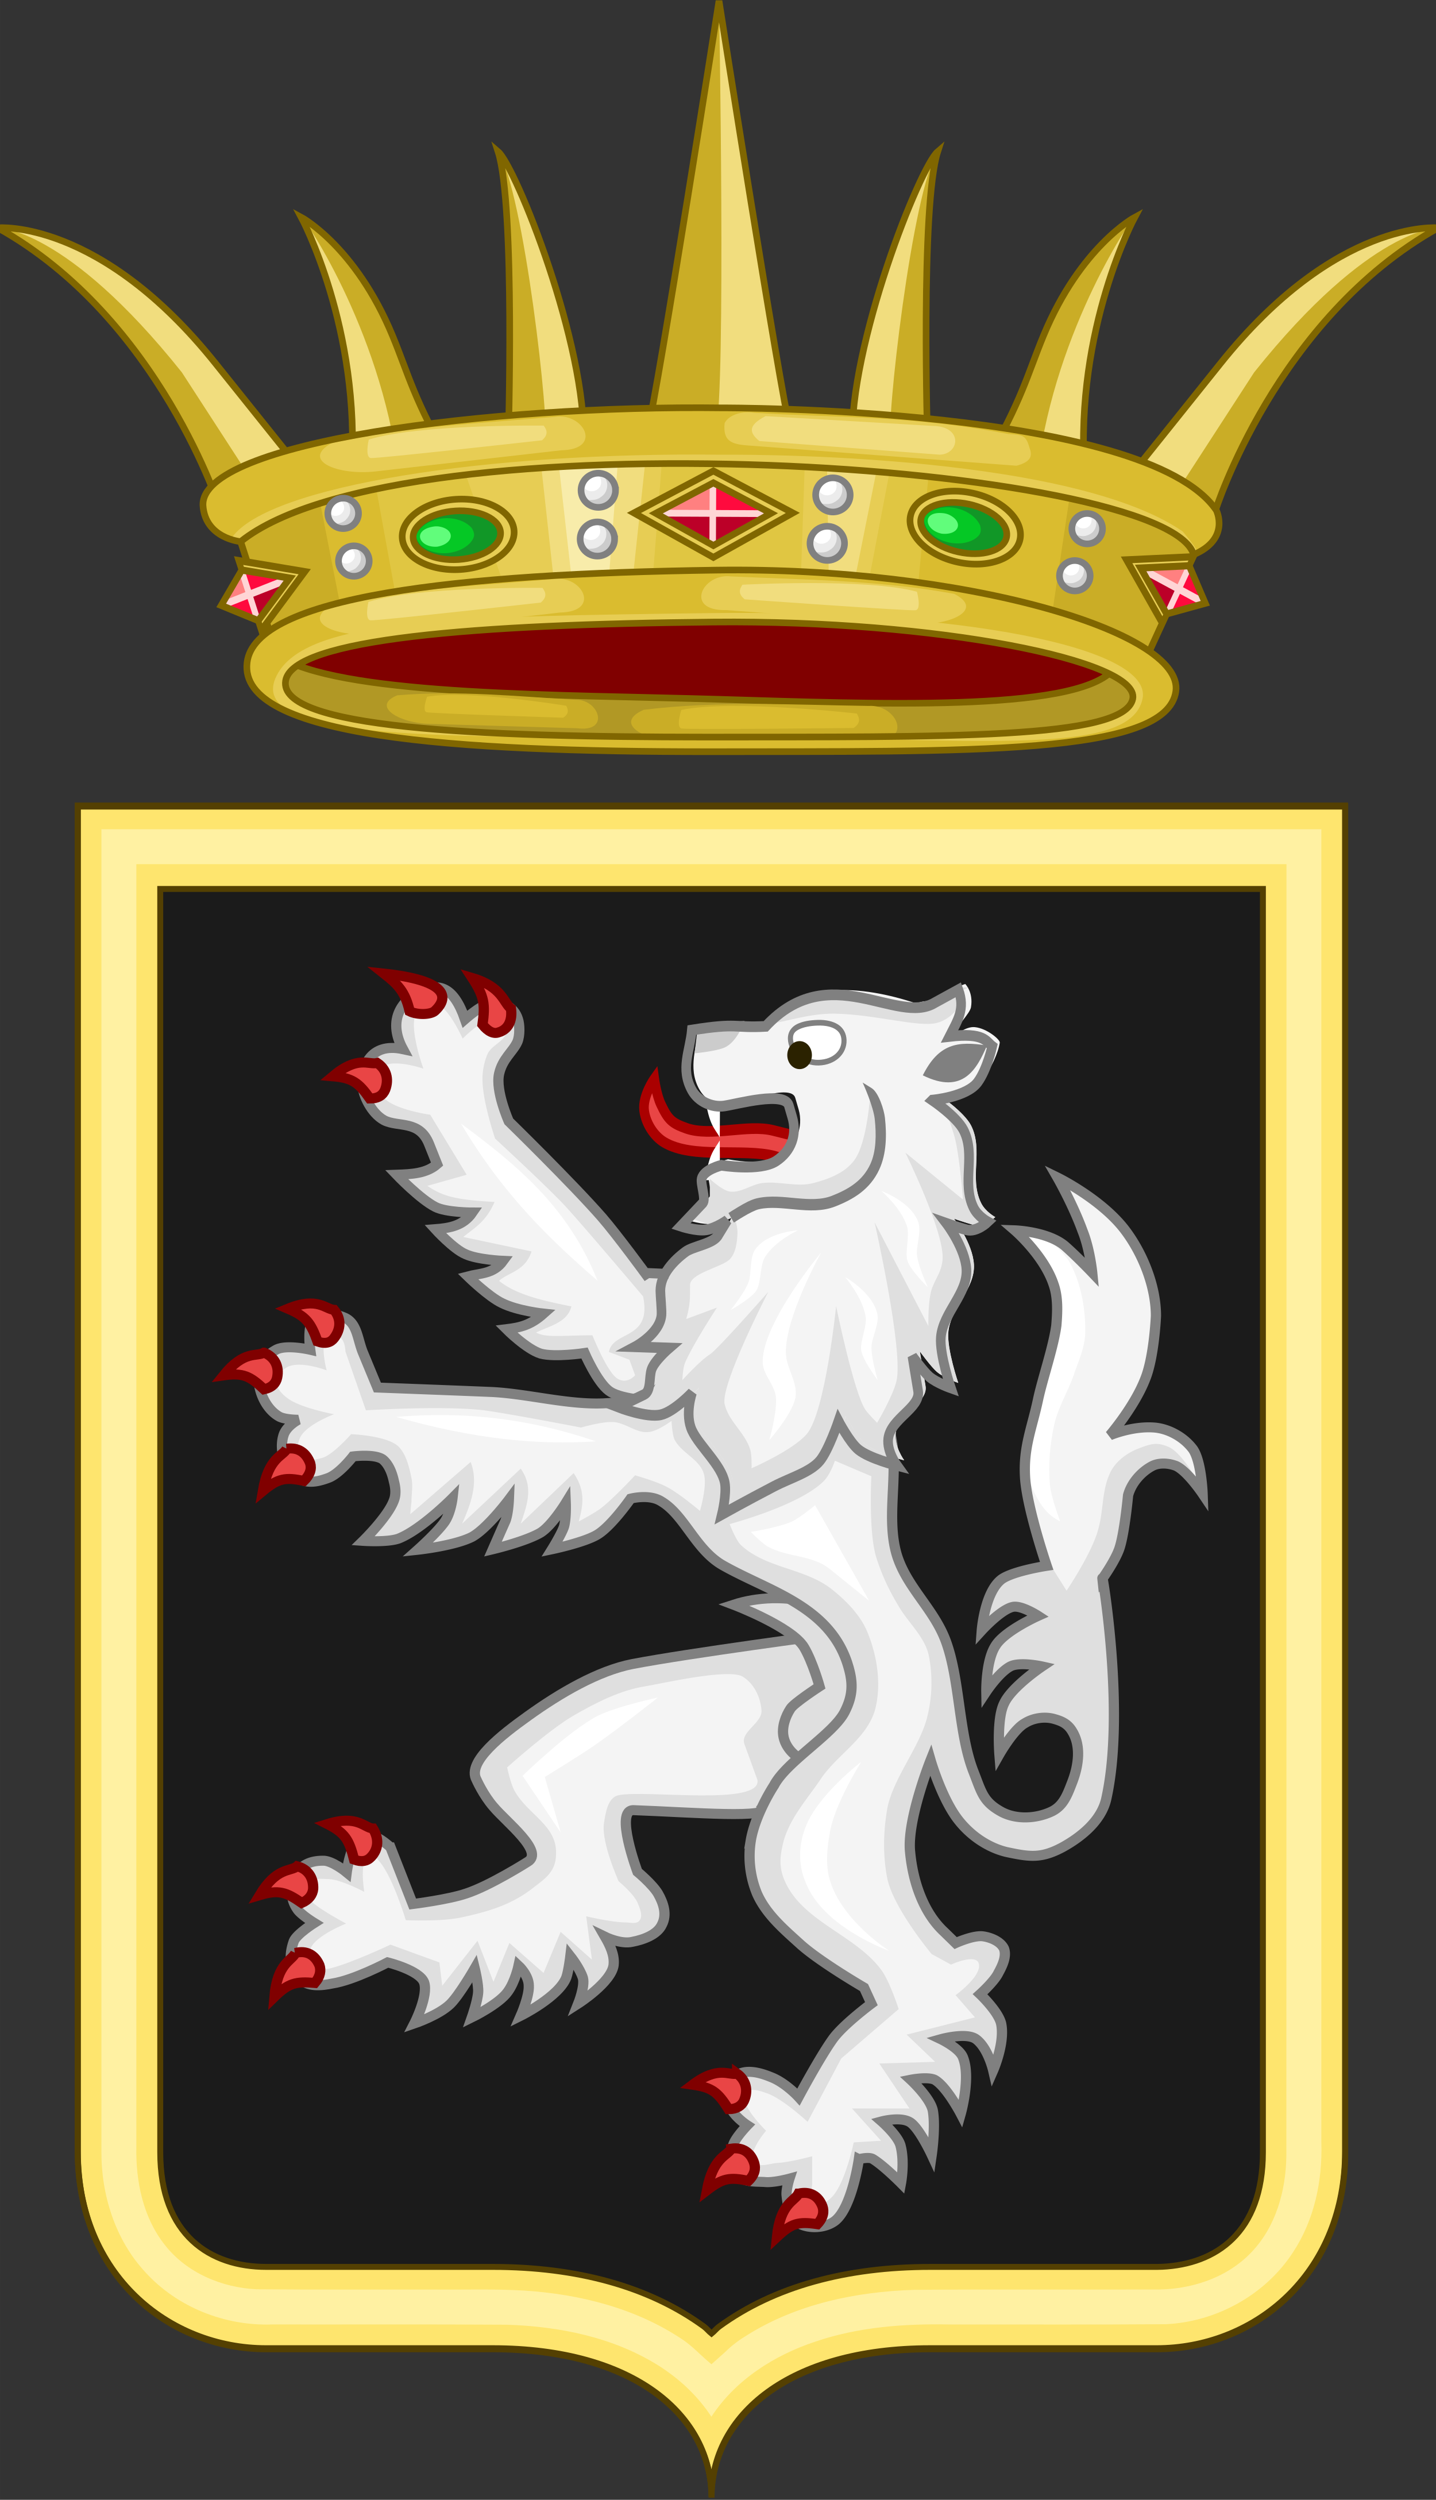 <svg xmlns="http://www.w3.org/2000/svg" width="287.244" height="500" viewBox="0 0 76 132.292"><rect x="0" y="0" width="76" height="132.292" fill="#333333" stroke="none"/><g style="stroke-width:1.217;stroke-miterlimit:4;stroke-dasharray:none"><g style="stroke-width:2.209;stroke-miterlimit:4;stroke-dasharray:none"><g stroke-width=".562" style="stroke-width:.684;stroke-miterlimit:4;stroke-dasharray:none"><path d="M-565.31-5.179s10.449-.984 22.372 13.985l9.608 12.018-9.117 3.092S-548.69 4.098-565.31-5.179z" fill="#f1dd7e" style="stroke-width:.684;stroke-miterlimit:4;stroke-dasharray:none" transform="matrix(.516 0 0 .515 291.584 14.724)"/><path d="M-565.31-5.179s6.954-.118 18.876 14.851l8.243 12.742-4.257 1.502s-6.241-19.818-22.862-29.095z" fill="#caad26" style="stroke-width:.684;stroke-miterlimit:4;stroke-dasharray:none" transform="matrix(.516 0 0 .515 291.584 14.724)"/><path d="M-565.31-5.179s10.449-.984 22.372 13.985l9.608 12.018-9.117 3.092S-548.69 4.098-565.31-5.179z" fill="none" stroke="#806600" stroke-width=".562" style="stroke-width:.684;stroke-miterlimit:4;stroke-dasharray:none" transform="matrix(.516 0 0 .515 291.584 14.724)"/></g><g style="stroke-width:1.217;stroke-miterlimit:4;stroke-dasharray:none"><path d="M-185.88 26.87c-6.745-11.516-7.741-16.271-10.704-23.429-6.75-16.309-16.697-21.649-16.697-21.649s10.96 20.329 9.192 46.846z" fill="#f1dd7e" style="stroke-width:1.217;stroke-miterlimit:4;stroke-dasharray:none" transform="matrix(.289 0 0 .289 77.583 16.761)"/><path d="M-185.88 26.87c-6.745-11.516-7.741-16.271-10.704-23.429-6.75-16.309-16.697-21.649-16.697-21.649-.11-.932 14.46 20.111 17.766 46.315z" fill="#caad26" style="stroke-width:1.217;stroke-miterlimit:4;stroke-dasharray:none" transform="matrix(.289 0 0 .289 77.583 16.761)"/><path d="M-185.88 26.87c-6.745-11.516-7.741-16.271-10.704-23.429-6.75-16.309-16.697-21.649-16.697-21.649s10.96 20.329 9.192 46.846z" fill="none" stroke="#806600" stroke-width="1" style="stroke-width:1.217;stroke-miterlimit:4;stroke-dasharray:none" transform="matrix(.289 0 0 .289 77.583 16.761)"/></g><g style="stroke-width:1.217;stroke-miterlimit:4;stroke-dasharray:none"><path d="M-183.49 24.13s1.326-43.399-1.856-53.298c3.26 2.795 16.316 35.539 15.645 53.475z" fill="#caad26" style="stroke-width:1.217;stroke-miterlimit:4;stroke-dasharray:none" transform="matrix(.289 0 0 .289 79.926 16.454)"/><path d="M-176.78 23.953c1.08-2.259-3.894-46.354-8.574-53.121 3.261 2.795 16.316 35.539 15.645 53.475z" fill="#f1dd7e" style="stroke-width:1.217;stroke-miterlimit:4;stroke-dasharray:none" transform="matrix(.289 0 0 .289 79.926 16.454)"/><path d="M-183.49 24.13s1.326-43.399-1.856-53.298c3.26 2.795 16.316 35.539 15.645 53.475z" fill="none" stroke="#806600" stroke-width="1" style="stroke-width:1.217;stroke-miterlimit:4;stroke-dasharray:none" transform="matrix(.289 0 0 .289 79.926 16.454)"/></g><g style="stroke-width:1.217;stroke-miterlimit:4;stroke-dasharray:none"><path d="M-158.39 22.938c-1.902-7.25-13.087-78.75-13.087-78.75s-11.186 71.5-13.087 78.75z" fill="#caad26" style="stroke-width:1.217;stroke-miterlimit:4;stroke-dasharray:none" transform="matrix(.289 0 0 .289 87.61 16.173)"/><path d="M-158.39 22.938c-1.902-7.25-13.087-78.75-13.087-78.75s1.314 71.5-.587 78.75z" fill="#f1dd7e" style="stroke-width:1.217;stroke-miterlimit:4;stroke-dasharray:none" transform="matrix(.289 0 0 .289 87.61 16.173)"/><path d="M-158.39 22.938c-1.902-7.25-13.087-78.75-13.087-78.75s-11.186 71.5-13.087 78.75z" fill="none" stroke="#806600" stroke-width="1" style="stroke-width:1.217;stroke-miterlimit:4;stroke-dasharray:none" transform="matrix(.289 0 0 .289 87.61 16.173)"/></g><g stroke-width=".562" style="stroke-width:.684;stroke-miterlimit:4;stroke-dasharray:none"><path d="M-565.31-5.179s10.449-.984 22.372 13.985l9.608 12.018-9.117 3.092S-548.69 4.098-565.31-5.179z" fill="#f1dd7e" style="stroke-width:.684;stroke-miterlimit:4;stroke-dasharray:none" transform="matrix(-.516 0 0 .515 -215.584 14.724)"/><path d="M-565.31-5.179s6.954-.118 18.876 14.851l8.243 12.742-4.257 1.502s-6.241-19.818-22.862-29.095z" fill="#caad26" style="stroke-width:.684;stroke-miterlimit:4;stroke-dasharray:none" transform="matrix(-.516 0 0 .515 -215.584 14.724)"/><path d="M-565.31-5.179s10.449-.984 22.372 13.985l9.608 12.018-9.117 3.092S-548.69 4.098-565.31-5.179z" fill="none" stroke="#806600" stroke-width=".562" style="stroke-width:.684;stroke-miterlimit:4;stroke-dasharray:none" transform="matrix(-.516 0 0 .515 -215.584 14.724)"/></g><g style="stroke-width:1.217;stroke-miterlimit:4;stroke-dasharray:none"><path d="M-185.88 26.87c-6.745-11.516-7.741-16.271-10.704-23.429-6.75-16.309-16.697-21.649-16.697-21.649s10.96 20.329 9.192 46.846z" fill="#f1dd7e" style="stroke-width:1.217;stroke-miterlimit:4;stroke-dasharray:none" transform="matrix(-.289 0 0 .289 -1.584 16.761)"/><path d="M-185.88 26.87c-6.745-11.516-7.741-16.271-10.704-23.429-6.75-16.309-16.697-21.649-16.697-21.649-.11-.932 14.46 20.111 17.766 46.315z" fill="#caad26" style="stroke-width:1.217;stroke-miterlimit:4;stroke-dasharray:none" transform="matrix(-.289 0 0 .289 -1.584 16.761)"/><path d="M-185.88 26.87c-6.745-11.516-7.741-16.271-10.704-23.429-6.75-16.309-16.697-21.649-16.697-21.649s10.96 20.329 9.192 46.846z" fill="none" stroke="#806600" stroke-width="1" style="stroke-width:1.217;stroke-miterlimit:4;stroke-dasharray:none" transform="matrix(-.289 0 0 .289 -1.584 16.761)"/></g><g style="stroke-width:1.217;stroke-miterlimit:4;stroke-dasharray:none"><path d="M-183.49 24.13s1.326-43.399-1.856-53.298c3.26 2.795 16.316 35.539 15.645 53.475z" fill="#caad26" style="stroke-width:1.217;stroke-miterlimit:4;stroke-dasharray:none" transform="matrix(-.289 0 0 .289 -3.937 16.454)"/><path d="M-176.78 23.953c1.08-2.259-3.894-46.354-8.574-53.121 3.261 2.795 16.316 35.539 15.645 53.475z" fill="#f1dd7e" style="stroke-width:1.217;stroke-miterlimit:4;stroke-dasharray:none" transform="matrix(-.289 0 0 .289 -3.937 16.454)"/><path d="M-183.49 24.13s1.326-43.399-1.856-53.298c3.26 2.795 16.316 35.539 15.645 53.475z" fill="none" stroke="#806600" stroke-width="1" style="stroke-width:1.217;stroke-miterlimit:4;stroke-dasharray:none" transform="matrix(-.289 0 0 .289 -3.937 16.454)"/></g><g transform="matrix(.289 0 0 .289 -98.291 -57.806)" style="stroke-width:1.217;stroke-miterlimit:4;stroke-dasharray:none"><ellipse cx="471.14" cy="321.04" rx="77.875" ry="9.25" fill="maroon" style="stroke-width:1.217;stroke-miterlimit:4;stroke-dasharray:none;paint-order:fill markers stroke"/><g style="stroke-width:1.217;stroke-miterlimit:4;stroke-dasharray:none"><g style="stroke-width:1.213;stroke-miterlimit:4;stroke-dasharray:none" stroke-width=".997"><path d="M413.95 138.77c-28.757-.863-66.694-.633-79.212-7.353l-.807 5.32 2.049 3.937 6.89 1.75 22.721 3 30.357.938 25.266.875 19.37.062 20.237-.875 16.761-.875 9.623-2.75 1.986-3 .497-3.5-1.925-1.875-2.297-.882c-7.29 7.618-43.276 6.075-71.517 5.228z" fill="#b19825" style="stroke-width:1.213;stroke-miterlimit:4;stroke-dasharray:none" transform="matrix(1.007 0 0 1 54.932 189.31)"/><path d="M274 320.92c12.519 6.72 50.455 6.49 79.212 7.353 28.241.848 64.226 2.39 71.517-5.228" fill="none" stroke="#806600" style="stroke-width:1.213;stroke-miterlimit:4;stroke-dasharray:none" transform="matrix(1.007 0 0 1 116.09 -.2)"/></g><g style="stroke-width:1.217;stroke-miterlimit:4;stroke-dasharray:none"><g stroke-width=".997" style="stroke-width:1.213;stroke-miterlimit:4;stroke-dasharray:none"><path d="M287.77 351.55c-5.907 2.594.601 6.04 7.505 5.95l33.966-.443c7.68.63 4.662-6.547-.571-6.21-13.681-.188-27.014-.987-40.9.703z" fill="#caad26" style="stroke-width:1.213;stroke-miterlimit:4;stroke-dasharray:none" transform="matrix(1.007 0 0 1 168.223 -21.559)"/><path d="M294.6 351.58s-1.07 3.158.037 3.396 31.292-.09 31.292-.09c1.32-.92 1.085-1.786.578-2.643 0 0-22.666-2.615-31.907-.663z" fill="#dabc2f" style="stroke-width:1.213;stroke-miterlimit:4;stroke-dasharray:none" transform="matrix(1.007 0 0 1 168.223 -21.559)"/><path d="M242.94 348.9c-4.783 1.962.26 5.065 5.745 5.229l26.983.806c6.075.793 3.937-5.308-.23-5.206-10.855-.631-21.413-1.76-32.498-.829z" fill="#caad26" style="stroke-width:1.213;stroke-miterlimit:4;stroke-dasharray:none" transform="matrix(1.007 0 0 1 168.223 -21.559)"/><path d="M248.36 349.16s-.963 2.6-.093 2.838c.87.237 24.848 1.007 24.848 1.007 1.082-.722.926-1.454.555-2.187 0 0-17.902-2.968-25.31-1.658z" fill="#dabc2f" style="stroke-width:1.213;stroke-miterlimit:4;stroke-dasharray:none" transform="matrix(1.007 0 0 1 168.223 -21.559)"/></g><g style="stroke-width:1.217;stroke-miterlimit:4;stroke-dasharray:none"><g stroke-width=".997" style="stroke-width:1.213;stroke-miterlimit:4;stroke-dasharray:none"><path d="m436.23-21.48-7.027-22.318s129.31-26.055 176.33 5.436L596.254-17.9c-2.877-2.903-94.236-25.814-160.03-3.58z" fill="#caad26" style="stroke-width:1.213;stroke-miterlimit:4;stroke-dasharray:none" transform="matrix(1.007 0 0 1 -49.8 337.128)"/><path d="m448.87-27.3-3.712-19.092s77.959-18.915 136.65-.354l-3.182 21.39S522.41-41.973 448.876-27.3z" fill="#dabc2f" style="stroke-width:1.213;stroke-miterlimit:4;stroke-dasharray:none" transform="matrix(1.007 0 0 1 -49.8 337.128)"/><path d="m459.22-27.721-3.97-21.92c20.308-6.581 80.225-8.056 100.99-2.298l-2.04 21.567c-11.3-.406-70.124-1.612-94.976 2.651z" fill="#e0c642" style="stroke-width:1.213;stroke-miterlimit:4;stroke-dasharray:none" transform="matrix(1.007 0 0 1 -49.8 337.128)"/><path d="m478.5-30.953-7.29-21.276c12.178-1.384 24.356-1.81 36.534-2.591l-1.719 22.06c-9.764.182-17.76.79-27.525 1.806z" fill="#e7cd54" style="stroke-width:1.213;stroke-miterlimit:4;stroke-dasharray:none" transform="matrix(1.007 0 0 1 -49.8 337.128)"/><path d="m390.06 139.13-2.406-22.024 19.463-1.104-2.42 22.737z" fill="#f1dd7e" style="stroke-width:1.213;stroke-miterlimit:4;stroke-dasharray:none" transform="matrix(1.007 0 0 1 48.597 165.928)" stroke-width=".997"/><path d="m491.02-32.325-2.563-22.893h11.314l-1.768 22.893z" fill="#f8ecaa" style="stroke-width:1.213;stroke-miterlimit:4;stroke-dasharray:none" transform="matrix(1.007 0 0 1 -49.8 337.128)"/><path d="m532.86-31.977.798-23.218 15.837 1.755-4.2 22.15z" fill="#e7cd54" style="stroke-width:1.213;stroke-miterlimit:4;stroke-dasharray:none" transform="matrix(1.007 0 0 1 -49.8 337.128)"/><path d="m537.91-31.682-.354-22.893 9.635.707-4.42 22.274z" fill="#f1dd7e" style="stroke-width:1.213;stroke-miterlimit:4;stroke-dasharray:none" transform="matrix(1.007 0 0 1 -49.8 337.128)"/></g><path transform="matrix(1.007 0 0 1 48.633 169.931)" d="M333.21 129.27s-6.452-.575-6.85-6.63c-.487-11.597 52.086-18.41 94.536-17.86 0 0 76.875-.25 89.75 18.75 0 0 2.625 5.25-4.125 8.126-4.703-16.827-144.03-26.053-173.31-2.386z" fill="#dabc2f" style="stroke-width:1.213;stroke-miterlimit:4;stroke-dasharray:none"/><path transform="matrix(1.007 0 0 1 48.633 169.931)" d="m333.21 129.27-1.547-.795c6.692-9.423 46.406-15.651 88.791-15.12-.028.013 62.617-.86 84.093 14.064 2.436 2.949 3.182 4.015 1.974 4.236-4.702-16.827-144.03-26.053-173.31-2.386z" fill="#e7cd54" style="stroke-width:1.213;stroke-miterlimit:4;stroke-dasharray:none"/><path transform="matrix(1.007 0 0 1 48.633 169.931)" d="M349.72 111.25c-5.618 3.177 1.2 5.948 8.06 5.161l33.75-3.87c7.705-.148 3.987-6.985-1.186-6.12-13.631 1.193-26.976 1.745-40.624 4.829zM421.23 107.55c-.35 3.302 1.225 3.882 4.139 4.103l48.945 3.72c2.913-.782 2.848-2.03 2.336-3.346-.657-2.433-1.434-2.267-3.882-2.472-18.297-3.544-32.435-2.927-46.212-3.89-1.857-.342-4.477.25-5.325 1.885z" fill="#e7cd54" style="stroke-width:1.213;stroke-miterlimit:4;stroke-dasharray:none"/><path transform="matrix(1.007 0 0 1 48.633 169.931)" d="M356.51 110.59s-.75 3.25.375 3.375 31.125-3.25 31.125-3.25c1.222-1.048.902-1.886.313-2.688 0 0-22.812-.312-31.812 2.563zM427.54 110.85c-1.732-1.453-2.261-2.78 1.125-4.563l30.401 1.792c5.574.07 4.919 5.143 1.287 5.271z" fill="#f1dd7e" style="stroke-width:1.213;stroke-miterlimit:4;stroke-dasharray:none"/><path transform="matrix(1.007 0 0 1 48.633 169.931)" d="M333.21 129.27s-6.452-.575-6.85-6.63c-.487-11.597 52.086-18.41 94.536-17.86 0 0 76.875-.25 89.75 18.75 0 0 2.625 5.25-4.125 8.126-4.703-16.827-144.03-26.053-173.31-2.386z" fill="none" stroke="#806600" stroke-width=".997" style="stroke-width:1.213;stroke-miterlimit:4;stroke-dasharray:none"/><path transform="matrix(1.007 0 0 1 -12.504 358.778)" d="m567.24-57.188-8.026 17.64M393.93-59.574l5.256 16.447" fill="none" stroke="#806600" stroke-width=".997" style="stroke-width:1.213;stroke-miterlimit:4;stroke-dasharray:none"/><g stroke-width=".997" style="stroke-width:4.367;stroke-miterlimit:4;stroke-dasharray:none"><g style="stroke-width:2.856;stroke-miterlimit:4;stroke-dasharray:none"><path d="m-4527.1-1194.1-34.724-18.749 34.724-17.738 34.723 17.738z" fill="#e7cd54" stroke="#806600" stroke-width="1.173" style="stroke-width:2.856;stroke-miterlimit:4;stroke-dasharray:none" transform="matrix(.419 0 0 .434 2367.604 820.324)"/><path d="m-4527.1-1199.1-25.174-13.593 25.174-12.86 25.174 12.86z" fill="#ff8080" style="stroke-width:2.856;stroke-miterlimit:4;stroke-dasharray:none" transform="matrix(.419 0 0 .434 2367.604 820.324)"/><path d="M-4527.1-1199.1v-26.452l25.174 12.86z" fill="#ff0a3e" style="stroke-width:2.856;stroke-miterlimit:4;stroke-dasharray:none" transform="matrix(.419 0 0 .434 2367.604 820.324)"/><path d="m-4527.1-1199.1-25.174-13.593h50.348z" fill="#bc0028" style="stroke-width:2.856;stroke-miterlimit:4;stroke-dasharray:none" transform="matrix(.419 0 0 .434 2367.604 820.324)"/><path d="m-4527.3-1225.3-.114 26.317m-25.012-13.785 50.25.228" fill="none" stroke="#ffd5d5" stroke-width=".662" style="stroke-width:2.856;stroke-miterlimit:4;stroke-dasharray:none" transform="matrix(.419 0 0 .434 2367.604 820.324)"/><path d="m-4527.1-1199.1-25.174-13.593 25.174-12.86 25.174 12.86z" fill="none" stroke="#806600" stroke-width=".861" style="stroke-width:2.856;stroke-miterlimit:4;stroke-dasharray:none" transform="matrix(.419 0 0 .434 2367.604 820.324)"/></g><g stroke-width=".475" style="stroke-width:2.082;stroke-miterlimit:4;stroke-dasharray:none"><path d="M-4507.9-1095.1c0 2.966-2.413 5.37-5.39 5.37-2.976 0-5.388-2.404-5.388-5.37s2.412-5.37 5.389-5.37c2.976 0 5.389 2.405 5.389 5.37z" fill="#ececec" fill-rule="evenodd" overflow="visible" style="stroke-width:2.082;stroke-miterlimit:4;stroke-dasharray:none" transform="matrix(.586 0 0 .583 3094.293 937.164)"/><path d="m-4517.9-1092.2 1.025 1.265 1.974 1.08 1.709.074 1.822-.186 1.936-1.49.835-1.264.532-1.973v-2.047l-.835-1.154-1.215-1.377-1.519-.595s.79 1.369.987 2.01c.19.615.203 1.416.076 2.046-.122.61-.44 1.377-.835 1.861-.437.537-1.266 1.191-1.898 1.489-.706.333-1.61.424-2.392.447-.663.02-2.202-.186-2.202-.186z" fill="#ccc" fill-rule="evenodd" style="stroke-width:2.082;stroke-miterlimit:4;stroke-dasharray:none" transform="matrix(.586 0 0 .583 3094.293 937.164)"/><path d="M-4512.4-1097.6c0 1.551-1.327 2.81-2.961 2.81-1.635 0-2.961-1.259-2.961-2.81 0-.797.653-.772 1.215-1.283.532-.485 1.444-1.378 2.24-1.378 1.634 0 2.467 1.11 2.467 2.661z" fill="#fff" fill-rule="evenodd" overflow="visible" style="stroke-width:2.082;stroke-miterlimit:4;stroke-dasharray:none" transform="matrix(.586 0 0 .583 3094.293 937.164)"/><path d="M-4507.9-1095.1c0 2.966-2.413 5.37-5.39 5.37-2.976 0-5.388-2.404-5.388-5.37s2.412-5.37 5.389-5.37c2.976 0 5.389 2.405 5.389 5.37z" fill="none" overflow="visible" stroke="gray" stroke-width="1.247" style="stroke-width:2.082;stroke-miterlimit:4;stroke-dasharray:none" transform="matrix(.586 0 0 .583 3094.293 937.164)"/></g><g stroke-width=".475" style="stroke-width:2.082;stroke-miterlimit:4;stroke-dasharray:none"><path d="M-4507.9-1095.1c0 2.966-2.413 5.37-5.39 5.37-2.976 0-5.388-2.404-5.388-5.37s2.412-5.37 5.389-5.37c2.976 0 5.389 2.405 5.389 5.37z" fill="#ececec" fill-rule="evenodd" overflow="visible" style="stroke-width:2.082;stroke-miterlimit:4;stroke-dasharray:none" transform="matrix(.586 0 0 .583 3094.461 928.24)"/><path d="m-4517.9-1092.2 1.025 1.265 1.974 1.08 1.709.074 1.822-.186 1.936-1.49.835-1.264.532-1.973v-2.047l-.835-1.154-1.215-1.377-1.519-.595s.79 1.369.987 2.01c.19.615.203 1.416.076 2.046-.122.61-.44 1.377-.835 1.861-.437.537-1.266 1.191-1.898 1.489-.706.333-1.61.424-2.392.447-.663.02-2.202-.186-2.202-.186z" fill="#ccc" fill-rule="evenodd" style="stroke-width:2.082;stroke-miterlimit:4;stroke-dasharray:none" transform="matrix(.586 0 0 .583 3094.461 928.24)"/><path d="M-4512.4-1097.6c0 1.551-1.327 2.81-2.961 2.81-1.635 0-2.961-1.259-2.961-2.81 0-.797.653-.772 1.215-1.283.532-.485 1.444-1.378 2.24-1.378 1.634 0 2.467 1.11 2.467 2.661z" fill="#fff" fill-rule="evenodd" overflow="visible" style="stroke-width:2.082;stroke-miterlimit:4;stroke-dasharray:none" transform="matrix(.586 0 0 .583 3094.461 928.24)"/><path d="M-4507.9-1095.1c0 2.966-2.413 5.37-5.39 5.37-2.976 0-5.388-2.404-5.388-5.37s2.412-5.37 5.389-5.37c2.976 0 5.389 2.405 5.389 5.37z" fill="none" overflow="visible" stroke="gray" stroke-width="1.247" style="stroke-width:2.082;stroke-miterlimit:4;stroke-dasharray:none" transform="matrix(.586 0 0 .583 3094.461 928.24)"/></g><g stroke-width=".475" style="stroke-width:2.082;stroke-miterlimit:4;stroke-dasharray:none"><path d="M-4507.9-1095.1c0 2.966-2.413 5.37-5.39 5.37-2.976 0-5.388-2.404-5.388-5.37s2.412-5.37 5.389-5.37c2.976 0 5.389 2.405 5.389 5.37z" fill="#ececec" fill-rule="evenodd" overflow="visible" style="stroke-width:2.082;stroke-miterlimit:4;stroke-dasharray:none" transform="matrix(.584 .055 -.055 .58 3067.135 1182.906)"/><path d="m-4517.9-1092.2 1.025 1.265 1.974 1.08 1.709.074 1.822-.186 1.936-1.49.835-1.264.532-1.973v-2.047l-.835-1.154-1.215-1.377-1.519-.595s.79 1.369.987 2.01c.19.615.203 1.416.076 2.046-.122.61-.44 1.377-.835 1.861-.437.537-1.266 1.191-1.898 1.489-.706.333-1.61.424-2.392.447-.663.02-2.202-.186-2.202-.186z" fill="#ccc" fill-rule="evenodd" style="stroke-width:2.082;stroke-miterlimit:4;stroke-dasharray:none" transform="matrix(.584 .055 -.055 .58 3067.135 1182.906)"/><path d="M-4512.4-1097.6c0 1.551-1.327 2.81-2.961 2.81-1.635 0-2.961-1.259-2.961-2.81 0-.797.653-.772 1.215-1.283.532-.485 1.444-1.378 2.24-1.378 1.634 0 2.467 1.11 2.467 2.661z" fill="#fff" fill-rule="evenodd" overflow="visible" style="stroke-width:2.082;stroke-miterlimit:4;stroke-dasharray:none" transform="matrix(.584 .055 -.055 .58 3067.135 1182.906)"/><path d="M-4507.9-1095.1c0 2.966-2.413 5.37-5.39 5.37-2.976 0-5.388-2.404-5.388-5.37s2.412-5.37 5.389-5.37c2.976 0 5.389 2.405 5.389 5.37z" fill="none" overflow="visible" stroke="gray" stroke-width="1.247" style="stroke-width:2.082;stroke-miterlimit:4;stroke-dasharray:none" transform="matrix(.584 .055 -.055 .58 3067.135 1182.906)"/></g><g stroke-width=".475" style="stroke-width:2.082;stroke-miterlimit:4;stroke-dasharray:none"><path d="M-4507.9-1095.1c0 2.966-2.413 5.37-5.39 5.37-2.976 0-5.388-2.404-5.388-5.37s2.412-5.37 5.389-5.37c2.976 0 5.389 2.405 5.389 5.37z" fill="#ececec" fill-rule="evenodd" overflow="visible" style="stroke-width:2.082;stroke-miterlimit:4;stroke-dasharray:none" transform="matrix(.584 .055 -.055 .58 3068.168 1174.037)"/><path d="m-4517.9-1092.2 1.025 1.265 1.974 1.08 1.709.074 1.822-.186 1.936-1.49.835-1.264.532-1.973v-2.047l-.835-1.154-1.215-1.377-1.519-.595s.79 1.369.987 2.01c.19.615.203 1.416.076 2.046-.122.61-.44 1.377-.835 1.861-.437.537-1.266 1.191-1.898 1.489-.706.333-1.61.424-2.392.447-.663.02-2.202-.186-2.202-.186z" fill="#ccc" fill-rule="evenodd" style="stroke-width:2.082;stroke-miterlimit:4;stroke-dasharray:none" transform="matrix(.584 .055 -.055 .58 3068.168 1174.037)"/><path d="M-4512.4-1097.6c0 1.551-1.327 2.81-2.961 2.81-1.635 0-2.961-1.259-2.961-2.81 0-.797.653-.772 1.215-1.283.532-.485 1.444-1.378 2.24-1.378 1.634 0 2.467 1.11 2.467 2.661z" fill="#fff" fill-rule="evenodd" overflow="visible" style="stroke-width:2.082;stroke-miterlimit:4;stroke-dasharray:none" transform="matrix(.584 .055 -.055 .58 3068.168 1174.037)"/><path d="M-4507.9-1095.1c0 2.966-2.413 5.37-5.39 5.37-2.976 0-5.388-2.404-5.388-5.37s2.412-5.37 5.389-5.37c2.976 0 5.389 2.405 5.389 5.37z" fill="none" overflow="visible" stroke="gray" stroke-width="1.247" style="stroke-width:2.082;stroke-miterlimit:4;stroke-dasharray:none" transform="matrix(.584 .055 -.055 .58 3068.168 1174.037)"/></g><g stroke-width=".534" style="stroke-width:2.341;stroke-miterlimit:4;stroke-dasharray:none"><path d="M-4507.9-1095.1c0 2.966-2.413 5.37-5.39 5.37-2.976 0-5.388-2.404-5.388-5.37s2.412-5.37 5.389-5.37c2.976 0 5.389 2.405 5.389 5.37z" fill="#ececec" fill-rule="evenodd" overflow="visible" style="stroke-width:2.341;stroke-miterlimit:4;stroke-dasharray:none" transform="matrix(.507 .121 -.121 .504 2692.67 1403.487)"/><path d="m-4517.9-1092.2 1.025 1.265 1.974 1.08 1.709.074 1.822-.186 1.936-1.49.835-1.264.532-1.973v-2.047l-.835-1.154-1.215-1.377-1.519-.595s.79 1.369.987 2.01c.19.615.203 1.416.076 2.046-.122.61-.44 1.377-.835 1.861-.437.537-1.266 1.191-1.898 1.489-.706.333-1.61.424-2.392.447-.663.02-2.202-.186-2.202-.186z" fill="#ccc" fill-rule="evenodd" style="stroke-width:2.341;stroke-miterlimit:4;stroke-dasharray:none" transform="matrix(.507 .121 -.121 .504 2692.67 1403.487)"/><path d="M-4512.4-1097.6c0 1.551-1.327 2.81-2.961 2.81-1.635 0-2.961-1.259-2.961-2.81 0-.797.653-.772 1.215-1.283.532-.485 1.444-1.378 2.24-1.378 1.634 0 2.467 1.11 2.467 2.661z" fill="#fff" fill-rule="evenodd" overflow="visible" style="stroke-width:2.341;stroke-miterlimit:4;stroke-dasharray:none" transform="matrix(.507 .121 -.121 .504 2692.67 1403.487)"/><path d="M-4507.9-1095.1c0 2.966-2.413 5.37-5.39 5.37-2.976 0-5.388-2.404-5.388-5.37s2.412-5.37 5.389-5.37c2.976 0 5.389 2.405 5.389 5.37z" fill="none" overflow="visible" stroke="gray" stroke-width="1.247" style="stroke-width:2.341;stroke-miterlimit:4;stroke-dasharray:none" transform="matrix(.507 .121 -.121 .504 2692.67 1403.487)"/></g><g stroke-width=".534" style="stroke-width:2.341;stroke-miterlimit:4;stroke-dasharray:none"><path d="M-4507.9-1095.1c0 2.966-2.413 5.37-5.39 5.37-2.976 0-5.388-2.404-5.388-5.37s2.412-5.37 5.389-5.37c2.976 0 5.389 2.405 5.389 5.37z" fill="#ececec" fill-rule="evenodd" overflow="visible" style="stroke-width:2.341;stroke-miterlimit:4;stroke-dasharray:none" transform="matrix(.507 .121 -.121 .504 2694.933 1394.869)"/><path d="m-4517.9-1092.2 1.025 1.265 1.974 1.08 1.709.074 1.822-.186 1.936-1.49.835-1.264.532-1.973v-2.047l-.835-1.154-1.215-1.377-1.519-.595s.79 1.369.987 2.01c.19.615.203 1.416.076 2.046-.122.61-.44 1.377-.835 1.861-.437.537-1.266 1.191-1.898 1.489-.706.333-1.61.424-2.392.447-.663.02-2.202-.186-2.202-.186z" fill="#ccc" fill-rule="evenodd" style="stroke-width:2.341;stroke-miterlimit:4;stroke-dasharray:none" transform="matrix(.507 .121 -.121 .504 2694.933 1394.869)"/><path d="M-4512.4-1097.6c0 1.551-1.327 2.81-2.961 2.81-1.635 0-2.961-1.259-2.961-2.81 0-.797.653-.772 1.215-1.283.532-.485 1.444-1.378 2.24-1.378 1.634 0 2.467 1.11 2.467 2.661z" fill="#fff" fill-rule="evenodd" overflow="visible" style="stroke-width:2.341;stroke-miterlimit:4;stroke-dasharray:none" transform="matrix(.507 .121 -.121 .504 2694.933 1394.869)"/><path d="M-4507.9-1095.1c0 2.966-2.413 5.37-5.39 5.37-2.976 0-5.388-2.404-5.388-5.37s2.412-5.37 5.389-5.37c2.976 0 5.389 2.405 5.389 5.37z" fill="none" overflow="visible" stroke="gray" stroke-width="1.247" style="stroke-width:2.341;stroke-miterlimit:4;stroke-dasharray:none" transform="matrix(.507 .121 -.121 .504 2694.933 1394.869)"/></g><g stroke-width=".534" style="stroke-width:2.341;stroke-miterlimit:4;stroke-dasharray:none"><path d="M-4507.9-1095.1c0 2.966-2.413 5.37-5.39 5.37-2.976 0-5.388-2.404-5.388-5.37s2.412-5.37 5.389-5.37c2.976 0 5.389 2.405 5.389 5.37z" fill="#ececec" fill-rule="evenodd" overflow="visible" style="stroke-width:2.341;stroke-miterlimit:4;stroke-dasharray:none" transform="matrix(.507 -.123 .124 .504 2828.938 299.553)"/><path d="m-4517.9-1092.2 1.025 1.265 1.974 1.08 1.709.074 1.822-.186 1.936-1.49.835-1.264.532-1.973v-2.047l-.835-1.154-1.215-1.377-1.519-.595s.79 1.369.987 2.01c.19.615.203 1.416.076 2.046-.122.61-.44 1.377-.835 1.861-.437.537-1.266 1.191-1.898 1.489-.706.333-1.61.424-2.392.447-.663.02-2.202-.186-2.202-.186z" fill="#ccc" fill-rule="evenodd" style="stroke-width:2.341;stroke-miterlimit:4;stroke-dasharray:none" transform="matrix(.507 -.123 .124 .504 2828.938 299.553)"/><path d="M-4512.4-1097.6c0 1.551-1.327 2.81-2.961 2.81-1.635 0-2.961-1.259-2.961-2.81 0-.797.653-.772 1.215-1.283.532-.485 1.444-1.378 2.24-1.378 1.634 0 2.467 1.11 2.467 2.661z" fill="#fff" fill-rule="evenodd" overflow="visible" style="stroke-width:2.341;stroke-miterlimit:4;stroke-dasharray:none" transform="matrix(.507 -.123 .124 .504 2828.938 299.553)"/><path d="M-4507.9-1095.1c0 2.966-2.413 5.37-5.39 5.37-2.976 0-5.388-2.404-5.388-5.37s2.412-5.37 5.389-5.37c2.976 0 5.389 2.405 5.389 5.37z" fill="none" overflow="visible" stroke="gray" stroke-width="1.247" style="stroke-width:2.341;stroke-miterlimit:4;stroke-dasharray:none" transform="matrix(.507 -.123 .124 .504 2828.938 299.553)"/></g><g stroke-width=".534" style="stroke-width:2.341;stroke-miterlimit:4;stroke-dasharray:none"><path d="M-4507.9-1095.1c0 2.966-2.413 5.37-5.39 5.37-2.976 0-5.388-2.404-5.388-5.37s2.412-5.37 5.389-5.37c2.976 0 5.389 2.405 5.389 5.37z" fill="#ececec" fill-rule="evenodd" overflow="visible" style="stroke-width:2.341;stroke-miterlimit:4;stroke-dasharray:none" transform="matrix(.507 -.123 .124 .504 2826.982 290.824)"/><path d="m-4517.9-1092.2 1.025 1.265 1.974 1.08 1.709.074 1.822-.186 1.936-1.49.835-1.264.532-1.973v-2.047l-.835-1.154-1.215-1.377-1.519-.595s.79 1.369.987 2.01c.19.615.203 1.416.076 2.046-.122.61-.44 1.377-.835 1.861-.437.537-1.266 1.191-1.898 1.489-.706.333-1.61.424-2.392.447-.663.02-2.202-.186-2.202-.186z" fill="#ccc" fill-rule="evenodd" style="stroke-width:2.341;stroke-miterlimit:4;stroke-dasharray:none" transform="matrix(.507 -.123 .124 .504 2826.982 290.824)"/><path d="M-4512.4-1097.6c0 1.551-1.327 2.81-2.961 2.81-1.635 0-2.961-1.259-2.961-2.81 0-.797.653-.772 1.215-1.283.532-.485 1.444-1.378 2.24-1.378 1.634 0 2.467 1.11 2.467 2.661z" fill="#fff" fill-rule="evenodd" overflow="visible" style="stroke-width:2.341;stroke-miterlimit:4;stroke-dasharray:none" transform="matrix(.507 -.123 .124 .504 2826.982 290.824)"/><path d="M-4507.9-1095.1c0 2.966-2.413 5.37-5.39 5.37-2.976 0-5.388-2.404-5.388-5.37s2.412-5.37 5.389-5.37c2.976 0 5.389 2.405 5.389 5.37z" fill="none" overflow="visible" stroke="gray" stroke-width="1.247" style="stroke-width:2.341;stroke-miterlimit:4;stroke-dasharray:none" transform="matrix(.507 -.123 .124 .504 2826.982 290.824)"/></g><g transform="matrix(.279 -.018 .018 .277 1726.586 520.485)" stroke-width=".997" style="stroke-width:4.367;stroke-miterlimit:4;stroke-dasharray:none"><ellipse cx="-4597.6" cy="-1102.4" rx="36.705" ry="23.208" fill="#e7cd54" stroke="#806600" stroke-linecap="square" stroke-linejoin="bevel" stroke-width="1.794" style="stroke-width:4.367;stroke-miterlimit:4;stroke-dasharray:none;paint-order:fill markers stroke"/><ellipse cx="-4598.5" cy="-1101.9" rx="28.663" ry="16.055" fill="#119727" stroke="#806600" stroke-linecap="square" stroke-linejoin="bevel" stroke-width="1.256" style="stroke-width:4.367;stroke-miterlimit:4;stroke-dasharray:none;paint-order:fill markers stroke"/><path d="M-4606.4-1113.6a27.23 27.23 0 0 0-4.63.463c-.097.026-.84.164-1.198.258-.355.087-.793.198-1.285.344-3.592 1.112-7.246 2.887-10.056 6.451-2.654 3.771-1.166 6.252 1.288 9.482 3.314 3.293 7.688 4.903 11.355 5.6 2.577.477 5.268.569 7.778.29 4.555-.537 9.197-2.04 13.096-5.641 3.243-3.45 3.594-5.628 1.63-9.616-2.867-3.707-6.638-5.505-10.333-6.622a33.746 33.746 0 0 0-1.198-.313c-.382-.093-1.064-.223-1.197-.252a27.2 27.2 0 0 0-5.25-.444z" fill="#05c825" style="stroke-width:4.367;stroke-miterlimit:4;stroke-dasharray:none;paint-order:fill markers stroke"/><path d="M-4613.4-1108.6c-14.648 1.425-10.204 13.532 1.611 13.402 11.393-1.304 12.644-10.752 1.938-13.214a12.788 12.788 0 0 0-3.549-.188z" fill="#61fd7b" style="stroke-width:4.367;stroke-miterlimit:4;stroke-dasharray:none;paint-order:fill markers stroke"/></g><g transform="matrix(.273 .06 -.06 .272 1705.874 872.347)" stroke-width=".997" style="stroke-width:4.367;stroke-miterlimit:4;stroke-dasharray:none"><ellipse cx="-4597.6" cy="-1102.4" rx="36.705" ry="23.208" fill="#e7cd54" stroke="#806600" stroke-linecap="square" stroke-linejoin="bevel" stroke-width="1.794" style="stroke-width:4.367;stroke-miterlimit:4;stroke-dasharray:none;paint-order:fill markers stroke"/><ellipse cx="-4598.5" cy="-1101.9" rx="28.663" ry="16.055" fill="#119727" stroke="#806600" stroke-linecap="square" stroke-linejoin="bevel" stroke-width="1.256" style="stroke-width:4.367;stroke-miterlimit:4;stroke-dasharray:none;paint-order:fill markers stroke"/><path d="M-4606.4-1113.6a27.23 27.23 0 0 0-4.63.463c-.097.026-.84.164-1.198.258-.355.087-.793.198-1.285.344-3.592 1.112-7.246 2.887-10.056 6.451-2.654 3.771-1.166 6.252 1.288 9.482 3.314 3.293 7.688 4.903 11.355 5.6 2.577.477 5.268.569 7.778.29 4.555-.537 9.197-2.04 13.096-5.641 3.243-3.45 3.594-5.628 1.63-9.616-2.867-3.707-6.638-5.505-10.333-6.622a33.746 33.746 0 0 0-1.198-.313c-.382-.093-1.064-.223-1.197-.252a27.2 27.2 0 0 0-5.25-.444z" fill="#05c825" style="stroke-width:4.367;stroke-miterlimit:4;stroke-dasharray:none;paint-order:fill markers stroke"/><path d="M-4613.4-1108.6c-14.648 1.425-10.204 13.532 1.611 13.402 11.393-1.304 12.644-10.752 1.938-13.214a12.788 12.788 0 0 0-3.549-.188z" fill="#61fd7b" style="stroke-width:4.367;stroke-miterlimit:4;stroke-dasharray:none;paint-order:fill markers stroke"/></g><g style="stroke-width:3.583;stroke-miterlimit:4;stroke-dasharray:none"><g style="stroke-width:3.583;stroke-miterlimit:4;stroke-dasharray:none" stroke-width=".818"><path d="m-4532.9-1195.2 3.754-36.088 33.015 20.115z" fill="#e7cd54" stroke="#806600" stroke-width="1.472" style="stroke-width:3.583;stroke-miterlimit:4;stroke-dasharray:none" transform="matrix(.279 -.145 .144 .339 1824.74 63.351)"/><path d="m-4532.3-1200.2-16.442-15.244 19.164-10.919 23.935 14.583z" fill="#ff0a3e" style="stroke-width:3.583;stroke-miterlimit:4;stroke-dasharray:none" transform="matrix(.279 -.145 .144 .339 1824.74 63.351)"/><path d="m-4530.8-1214-17.969-1.467 19.164-10.92z" fill="#ff8080" style="stroke-width:3.583;stroke-miterlimit:4;stroke-dasharray:none" transform="matrix(.279 -.145 .144 .339 1824.74 63.351)"/><path d="m-4532.3-1200.2 1.527-13.776 25.13 2.197z" fill="#bc0028" style="stroke-width:3.583;stroke-miterlimit:4;stroke-dasharray:none" transform="matrix(.279 -.145 .144 .339 1824.74 63.351)"/><path d="m-4529.8-1226.1-2.822 26.021m-16.202-15.32 42.92 3.78" fill="none" stroke="#ffd5d5" stroke-width=".831" style="stroke-width:3.583;stroke-miterlimit:4;stroke-dasharray:none" transform="matrix(.279 -.145 .144 .339 1824.74 63.351)"/><path d="m-4532.3-1200.2-16.442-15.244 19.164-10.919 23.935 14.583z" fill="none" stroke="#806600" stroke-width="1.08" style="stroke-width:3.583;stroke-miterlimit:4;stroke-dasharray:none" transform="matrix(.279 -.145 .144 .339 1824.74 63.351)"/></g></g><g style="stroke-width:3.583;stroke-miterlimit:4;stroke-dasharray:none"><path d="m-4532.9-1195.2 3.754-36.088 33.015 20.115z" fill="#e7cd54" stroke="#806600" stroke-width="1.472" style="stroke-width:3.583;stroke-miterlimit:4;stroke-dasharray:none" transform="matrix(-.259 -.177 -.185 .319 -842.147 -106.912)"/><path d="m-4532.3-1200.2-16.442-15.244 19.164-10.919 23.935 14.583z" fill="#ff0a3e" style="stroke-width:3.583;stroke-miterlimit:4;stroke-dasharray:none" transform="matrix(-.259 -.177 -.185 .319 -842.147 -106.912)"/><path d="m-4532.3-1200.2 2.722-26.163 23.935 14.583z" fill="#ff8080" style="stroke-width:3.583;stroke-miterlimit:4;stroke-dasharray:none" transform="matrix(-.259 -.177 -.185 .319 -842.147 -106.912)"/><path d="m-4532.3-1200.2 1.527-13.776 25.13 2.197z" fill="#bc0028" style="stroke-width:3.583;stroke-miterlimit:4;stroke-dasharray:none" transform="matrix(-.259 -.177 -.185 .319 -842.147 -106.912)"/><path d="m-4529.8-1226.1-2.822 26.021m-16.202-15.32 42.92 3.78" fill="none" stroke="#ffd5d5" stroke-width=".831" style="stroke-width:3.583;stroke-miterlimit:4;stroke-dasharray:none" transform="matrix(-.259 -.177 -.185 .319 -842.147 -106.912)"/><path d="m-4532.3-1200.2-16.442-15.244 19.164-10.919 23.935 14.583z" fill="none" stroke="#806600" stroke-width="1.08" style="stroke-width:3.583;stroke-miterlimit:4;stroke-dasharray:none" transform="matrix(-.259 -.177 -.185 .319 -842.147 -106.912)"/></g></g><g stroke-width=".999" style="stroke-width:1.216;stroke-miterlimit:4;stroke-dasharray:none"><g style="stroke-width:1.216;stroke-miterlimit:4;stroke-dasharray:none"><path d="M529.88-38.926c1.414-12.109 37.997-16.271 85.75-16.937 44.792-.625 85.509 11.152 84 22.188-1.615 11.814-37.929 10.976-85.391 11.064-46.427-.008-85.957-2.63-84.359-16.314zM691.75-32.3v.001c1.376-6.99-35.759-14.45-76.612-14.054-43.553.422-76.918 3.059-78.208 10.729-1.458 8.667 34.595 10.328 76.939 10.333 43.288-.056 76.408.475 77.881-7.008z" fill="#dabc2f" style="stroke-width:1.216;stroke-miterlimit:4;stroke-dasharray:none;paint-order:fill markers stroke" transform="matrix(1.002 0 0 1 -145.548 360.276)"/><path d="M535.25-36.55c5.297-10.445 31.999-10.831 79.5-11.437 44.862-.572 80.728 6.156 78.75 15.688-2.313 11.145-32.169 6.922-79.631 7.01-46.427-.008-84.85 1.026-78.619-11.26zm156.5 4.251v.001c1.376-6.99-35.759-14.45-76.612-14.054-43.553.422-76.918 3.059-78.208 10.729-1.458 8.667 34.595 10.328 76.939 10.333 43.288-.056 76.408.475 77.881-7.008z" fill="#e7cd54" style="stroke-width:1.216;stroke-miterlimit:4;stroke-dasharray:none;paint-order:fill markers stroke" transform="matrix(1.002 0 0 1 -145.548 360.276)"/><g stroke-width=".999" style="stroke-width:1.216;stroke-miterlimit:4;stroke-dasharray:none"><path d="M350.93 141.3c-5.618 3.177 1.2 5.948 8.06 5.161l33.75-3.87c7.705-.148 3.987-6.985-1.186-6.12-13.631 1.193-26.976 1.745-40.624 4.829z" fill="#e7cd54" style="stroke-width:1.216;stroke-miterlimit:4;stroke-dasharray:none" transform="matrix(1.002 0 0 1 49.132 169.596)"/><path d="M357.73 140.64s-.75 3.25.375 3.375 31.125-3.25 31.125-3.25c1.222-1.048.902-1.886.313-2.688 0 0-22.812-.312-31.812 2.563z" fill="#f1dd7e" style="stroke-width:1.216;stroke-miterlimit:4;stroke-dasharray:none" transform="matrix(1.002 0 0 1 49.132 169.596)"/><path d="M464.79 139.17c5.741 2.949-.96 5.991-7.846 5.48l-33.879-2.512c-7.704.161-4.264-6.82.94-6.163 13.668.646 27.025.66 40.785 3.195z" fill="#e7cd54" style="stroke-width:1.216;stroke-miterlimit:4;stroke-dasharray:none" transform="matrix(1.002 0 0 1 49.132 169.596)"/><path d="M457.98 138.78s.88 3.217-.24 3.387c-1.118.17-31.23-1.998-31.23-1.998-1.262-.998-.976-1.849-.42-2.673 0 0 22.783-1.228 31.89 1.284z" fill="#f1dd7e" style="stroke-width:1.216;stroke-miterlimit:4;stroke-dasharray:none" transform="matrix(1.002 0 0 1 49.132 169.596)"/></g></g><path d="M335.38 151.58c1.414-12.109 37.997-16.271 85.75-16.937 44.792-.625 85.509 11.152 84 22.188-1.615 11.814-37.929 10.976-85.391 11.064-46.427-.008-85.957-2.63-84.359-16.314zm161.87 6.626v.001c1.376-6.99-35.759-14.45-76.612-14.054-43.553.422-76.918 3.059-78.208 10.729-1.458 8.667 34.595 10.328 76.939 10.333 43.288-.056 76.408.475 77.881-7.008z" fill="none" stroke="#806600" stroke-linecap="square" stroke-linejoin="bevel" style="stroke-width:1.216;stroke-miterlimit:4;stroke-dasharray:none;paint-order:fill markers stroke" transform="matrix(1.002 0 0 1 49.303 169.776)"/></g></g></g></g></g></g></g><path d="M25.896 147.75v226.79c0 20.845 15.373 33.213 31.766 33.213H95.84c23.887 0 36.868 11.336 36.868 25.013 0-13.677 12.98-25.013 36.867-25.013h38.178c.512 0 1.023-.013 1.533-.037 15.806-.745 30.233-12.982 30.233-33.176V147.75h-106.81z" color="#000" fill="#e7cd54" fill-rule="evenodd" style="font-variant-ligatures:normal;font-variant-position:normal;font-variant-caps:normal;font-variant-numeric:normal;font-variant-alternates:normal;font-variant-east-asian:normal;font-feature-settings:normal;font-variation-settings:normal;text-indent:0;text-decoration:none;text-decoration-line:none;text-decoration-style:solid;text-decoration-color:#000;text-transform:none;text-orientation:mixed;white-space:normal;shape-padding:0;shape-margin:0;inline-size:0;isolation:auto;mix-blend-mode:normal;fill:#1b1b1b;fill-opacity:1;stroke:none;stroke-width:1;stroke-miterlimit:4;stroke-dasharray:none;paint-order:markers fill stroke" transform="matrix(.314 0 0 .314 -4.02 -3.766)"/><path style="font-variant-ligatures:normal;font-variant-position:normal;font-variant-caps:normal;font-variant-numeric:normal;font-variant-alternates:normal;font-variant-east-asian:normal;font-feature-settings:normal;font-variation-settings:normal;text-indent:0;text-decoration:none;text-decoration-line:none;text-decoration-style:solid;text-decoration-color:#000;text-transform:none;text-orientation:mixed;white-space:normal;shape-padding:0;shape-margin:0;inline-size:0;isolation:auto;mix-blend-mode:normal;fill:#fee56e;fill-opacity:1;stroke:#544002;stroke-width:1;stroke-miterlimit:4;stroke-dasharray:none;stroke-opacity:1;paint-order:markers fill stroke" d="M.695.7v226.788c0 20.845 15.375 33.213 31.768 33.213H70.64c23.887 0 36.867 11.337 36.867 25.014 0-13.677 12.98-25.014 36.867-25.014h38.178c.512 0 1.023-.011 1.533-.035 15.806-.745 30.232-12.982 30.232-33.176V.7H107.51Zm13.887 13.884H200.436V227.49c0 13.58-7.944 18.88-17.004 19.307-.325.015-.616.021-.877.021h-38.18c-14.14 0-26.295 3.279-35.572 10.043-.478.349-.836.822-1.295 1.192-.46-.37-.817-.843-1.295-1.192-9.277-6.764-21.433-10.043-35.572-10.043H32.463c-9.408 0-17.881-5.311-17.881-19.33z" transform="matrix(.314 0 0 .314 3.902 42.465)"/><g style="stroke-width:1.977;stroke-miterlimit:4;stroke-dasharray:none"><g stroke-width=".193" style="stroke-width:.381;stroke-miterlimit:4;stroke-dasharray:none"><path d="m-662.55 778.2.826 2.159s1.333-.17 1.99-.402c.888-.296 2.285-1.207 2.285-1.207.635-.38-.783-1.502-1.27-2.095-.38-.445-.635-1.037-.635-1.037-.36-.678.953-1.715 1.905-2.413 1.207-.89 2.625-1.736 3.895-1.99 2.159-.423 7.323-1.122 7.323-1.122l.53 2.117-1.207 3.111-1.778 1.355c.339.445-2.582.19-4.826.106-.72-.021.148 2.35.148 2.35s.55.465.762.825c.212.38.339.804.148 1.185-.169.381-.677.572-1.1.656-.424.106-1.016-.19-1.016-.19.19.338.36.698.317 1.08-.084.655-1.312 1.46-1.312 1.46s.254-.656.17-.974c-.107-.36-.466-.825-.466-.825s-.064.55-.149.804c-.275.74-1.693 1.46-1.693 1.46s.318-.74.296-1.143c0-.402-.38-.762-.38-.762s-.128.614-.403.995c-.317.466-1.333.974-1.333.974s.211-.614.233-.953c.02-.296-.127-.91-.127-.91s-.572 1.016-.91 1.355c-.424.423-1.334.74-1.334.74s.53-1.057.36-1.565c-.17-.466-1.355-.762-1.355-.762s-1.249.677-2.053.804c-.402.085-.931.148-1.206-.19-.381-.445-.424-.847-.233-1.419.106-.275.762-.698.762-.698s-.508-.318-.635-.53c-.254-.38-.254-.825-.064-1.248.19-.445.572-.593 1.016-.593.339-.021.89.445.89.445s.147-1.186.57-1.397c.403-.212 1.059.444 1.059.444z" fill="#dfdfdf" stroke="gray" stroke-width=".193" style="stroke-width:.381;stroke-miterlimit:4;stroke-dasharray:none" transform="matrix(1.423 0 0 1.389 963.476 -983.156)"/><path d="m-648.9 775.64-.487-1.376c-.17-.465.677-.804.635-1.29-.042-.53-.296-1.038-.72-1.292-.571-.296-2.984.275-3.598.38-.931.15-1.82.615-2.646 1.101-.91.53-2.497 1.99-2.497 1.99s.127.614.275.89c.508.93 1.587 1.311 1.545 2.412 0 .656-.402.932-.804 1.249-.826.677-1.672.931-2.71 1.164-.761.17-2.074.106-2.074.106s-.465-1.587-.952-2.201c-.106-.127-.254-.36-.402-.297-.403.19-.19 1.419-.19 1.419s-.848-.466-1.313-.487c-.318 0-.572-.085-.699.233-.084.19-.127.423 0 .571.275.318 1.334.89 1.334.89s-1.1.444-1.313.93c-.105.254-.254.508-.063.699.19.17.53.127.762.085.783-.19 2.265-.91 2.265-.91l1.82.677.106.889 1.312-1.715.593 1.567.593-1.482 1.27 1.143.635-1.566 1.164 1.058-.212-1.651s.952.233 1.46.233c.17 0 .424.084.53-.085.127-.17 0-.466-.085-.677-.148-.339-.699-.805-.699-.805s-.635-1.439-.55-2.18c.064-.444.148-1.016.55-1.1 1.038-.212 5.292.423 5.165-.572z" fill="#f4f4f4" style="stroke-width:.381;stroke-miterlimit:4;stroke-dasharray:none" transform="matrix(1.423 0 0 1.389 963.476 -983.156)"/><path d="M-652.6 772.49s-1.545.339-2.244.698c-1.08.572-2.794 2.286-2.794 2.286l1.419 2.16-.593-2.117s1.29-.805 1.884-1.228c.889-.635 2.328-1.8 2.328-1.8z" fill="#fff" style="stroke-width:.381;stroke-miterlimit:4;stroke-dasharray:none" transform="matrix(1.423 0 0 1.389 963.476 -983.156)"/><path d="M-666.02 778.92c.402.106.614.445.593.868-.022.211-.148.402-.424.529-.592-.423-.867-.508-1.566-.296.635-1.08 1.143-.89 1.397-1.101zm-.064 3.302c.403-.106.72.064.89.466.063.19.042.423-.17.677-.698-.064-.973 0-1.503.53.106-1.292.635-1.356.784-1.673zm2.88-4.741c.232.38.21.783-.064 1.08-.149.169-.36.21-.635.105-.19-.762-.339-1.016-.995-1.355 1.122-.36 1.376.149 1.693.17z" fill="#e94545" stroke="maroon" stroke-width=".193" style="stroke-width:.381;stroke-miterlimit:4;stroke-dasharray:none" transform="matrix(1.423 0 0 1.389 963.476 -983.156)"/><path d="M-645.26 774.48s-1.185.762-1.947.402c-.339-.17-.635-.487-.72-.868-.085-.38.064-.804.254-1.1.127-.212 1.08-.847 1.08-.847s-.254-.931-.572-1.482c-.444-.783-2.625-1.63-2.625-1.63.89-.296 1.927-.338 2.964-.063l1.778 2.37zm-7.768-13.314s-1.016-.064-1.397-.36c-.445-.338-.91-1.44-.91-1.44s-1.1.17-1.63.022c-.53-.17-1.27-.931-1.27-.931.508-.064.889-.148 1.376-.593 0 0-.974-.106-1.545-.402-.487-.233-1.27-1.016-1.27-1.016.465-.127.952-.085 1.312-.593 0 0-.953-.042-1.397-.254-.445-.19-1.122-.952-1.122-.952.53-.043 1.037-.127 1.376-.635 0 0-.974 0-1.376-.212-.571-.296-1.44-1.228-1.44-1.228.551-.02 1.101-.042 1.504-.402l-.297-.762c-.36-.931-1.143-.635-1.672-.91-.487-.275-.783-.952-.804-1.333-.043-.657.254-1.651 1.502-1.376-.613-1.164.022-1.926.699-2.223.635-.296 1.185-.169 1.609 1.08 0 0 .592-.53.889-.593.444-.106.931.085 1.08.593.063.19.084.614-.022.868-.17.38-.55.635-.677 1.206-.149.656.36 1.82.36 1.82s2.37 2.371 3.47 3.662c.572.678 1.63 2.16 1.63 2.16l.064-.043 2.37.106.17 4.783-2.582-.042z" fill="#dfdfdf" stroke="gray" stroke-width=".193" style="stroke-width:.381;stroke-miterlimit:4;stroke-dasharray:none" transform="matrix(1.423 0 0 1.389 963.476 -983.156)"/><path d="M-655.04 758.69s.55 1.418.931 1.651c.36.233.657-.127.657-.127l-.212-.593-.762-.296c.148-.826 1.609-.445 1.27-2.117 0 0-2.392-2.9-2.942-3.492-.699-.762-2.561-2.519-2.561-2.519s-.424-1.27-.466-2.116a2.511 2.511 0 0 1 .19-1.122c.17-.339.593-.445.699-.805a.51.51 0 0 0-.085-.36c-.085-.126-.211-.211-.338-.19-.466 0-1.207.783-1.207.783s-.444-1.016-.847-1.249a.567.567 0 0 0-.55-.02.636.636 0 0 0-.381.423c-.17.635.318 1.99.318 1.99s-1.08-.382-1.503-.086c-.148.127-.233.403-.233.614.021.254.17.508.339.656.465.403 1.65.572 1.65.572l1.355 2.286-1.46.423c.55.381.995.53 2.497.614-.317.762-.762.995-1.164 1.334l2.54.55c-.233.762-.889.804-1.206 1.122.635.529 1.65.762 2.688.973-.148.614-.804.741-1.312.995.36.212 1.016.106 2.095.106z" fill="#f4f4f4" style="stroke-width:.381;stroke-miterlimit:4;stroke-dasharray:none" transform="matrix(1.423 0 0 1.389 963.476 -983.156)"/><path d="M-654.85 756.61c-1.1-2.836-3.027-4.424-5.08-5.99 1.588 2.752 3.387 4.487 5.08 5.99z" fill="#fff" style="stroke-width:.381;stroke-miterlimit:4;stroke-dasharray:none" transform="matrix(1.423 0 0 1.389 963.476 -983.156)"/><path d="M-658.07 746.24c.064.466-.106.804-.466.91-.169.064-.38-.021-.592-.296.105-.783.063-1.08-.381-1.778 1.121.338 1.164.952 1.439 1.164zm-2.825.087c-.148.148-.646.169-.942.02-.17-.761-.445-1.026-.953-1.438 2.236.243 2.483.85 1.895 1.418zm-2.15 1.987c.34.233.445.614.297 1.016-.085.212-.254.339-.571.339-.424-.614-.657-.783-1.376-.847.931-.804 1.333-.423 1.65-.508z" fill="#e94545" stroke="maroon" stroke-width=".193" style="stroke-width:.381;stroke-miterlimit:4;stroke-dasharray:none" transform="matrix(1.423 0 0 1.389 963.476 -983.156)"/><path d="M-645.13 790.08s.381-.106.53 0c.401.254 1.036.91 1.036.91s.148-.804-.02-1.44c-.107-.38-.7-.91-.7-.91s.763-.211 1.101.064c.339.275.762 1.207.762 1.207s.148-1.037.043-1.672c-.085-.487-.826-1.186-.826-1.186s.614-.127.89 0c.444.254.973 1.291.973 1.291s.38-1.375.084-2.137c-.127-.36-.825-.699-.825-.699s.952-.275 1.312 0c.445.339.635 1.185.635 1.185s.445-1.037.296-1.778c-.105-.465-.783-1.121-.783-1.121s.53-.487.678-.805c.148-.275.317-.635.211-.931-.127-.275-.487-.423-.762-.466-.36-.063-1.037.254-1.037.254l-.423-.423c-.762-.72-1.164-1.884-1.27-3.048-.127-1.207.762-3.493.762-3.493s.423 1.503 1.058 2.308c.445.571 1.08 1.016 1.757 1.185.868.19 1.291.254 2.074-.17.72-.402 1.482-1.037 1.651-1.883.72-3.344-.19-8.763-.148-8.36 0 0 .487-.7.635-1.165.19-.593.318-2.01.318-2.01.127-.488.508-.911.91-1.123.254-.127.592-.106.868 0 .423.19.994 1.059.994 1.059s-.042-1.228-.36-1.694c-.338-.465-.91-.783-1.439-.825-.825-.064-1.65.296-1.65.296s.91-1.08 1.312-2.138c.338-.846.402-2.413.402-2.413 0-1.143-.508-2.434-1.207-3.344-.889-1.143-2.455-1.926-2.455-1.926s.571 1.016.931 2.032c.275.698.36 1.587.36 1.587s-.53-.571-.995-.994c-.635-.572-1.884-.614-1.884-.614s1.08.952 1.44 2.053c.17.487.148 1.037.106 1.566-.106.826-.508 2.011-.678 2.815-.233 1.122-.55 1.82-.487 2.964.064 1.164.805 3.386.805 3.386s-1.228.19-1.672.508c-.635.487-.741 1.948-.741 1.948s.698-.783 1.143-.89c.317-.084.952.34.952.34s-1.249.57-1.587 1.142c-.36.572-.339 1.736-.339 1.736s.466-.72.89-.952c.359-.19 1.184 0 1.184 0s-1.143.783-1.418 1.418c-.275.571-.17 1.926-.17 1.926s.53-.953.953-1.185c.297-.19.699-.254 1.038-.17.317.085.55.19.72.487.317.53.253 1.249 0 1.926-.191.508-.34.932-.805 1.143-.55.254-1.27.297-1.82 0-.678-.38-.741-.72-1.038-1.503-.571-1.46-.508-3.513-1.037-4.995-.444-1.249-1.481-2.074-1.841-3.344-.36-1.312.021-2.773-.148-4.128-.106-.846-.53-2.137-.657-2.984-.084-.677 0-1.503 0-1.503l-5.355-.296-2.9 2.815s-1.1.339-1.672.36c-1.375.106-2.963-.36-4.339-.424-1.481-.063-4.233-.169-4.233-.169l-.53-1.312c-.21-.508-.21-1.1-.655-1.334-.36-.169-.868-.275-1.165 0-.275.275-.148 1.207-.148 1.207s-.889-.212-1.27 0c-.402.233-.656.529-.656 1.037 0 .593.296 1.228.762 1.503.212.127.72.127.72.127s-.445.233-.55.592c-.149.487 0 1.122.338 1.461.381.402.804.36 1.312.17.424-.149.932-.826.932-.826s.783-.106 1.1.106c.233.19.36.529.424.846.063.233.084.508 0 .72-.212.614-1.143 1.545-1.143 1.545s.889.064 1.312-.085c.847-.338 2.01-1.545 2.01-1.545s-.063.572-.296.91c-.275.403-.994 1.059-.994 1.059s1.354-.148 2.01-.487c.572-.318 1.376-1.418 1.376-1.418s-.021.529-.127.804c-.148.339-.465 1.08-.465 1.08s1.227-.297 1.778-.635c.423-.276.93-1.122.93-1.122s.022.571-.063.889c-.084.275-.444.868-.444.868s1.185-.254 1.672-.55c.53-.318 1.249-1.377 1.249-1.377s.698-.19 1.143.106c.868.53 1.27 1.842 2.286 2.434 1.672.974 3.894 1.524 4.614 3.683.233.72.254 1.228-.085 1.905-.423.847-2.159 1.884-2.624 2.794 0 0-.699 1.08-.868 2.117a3.837 3.837 0 0 0 .233 2.01c.338.784.995 1.356 1.587 1.906.72.677 2.392 1.672 2.392 1.672l.275.614s-1.058.804-1.439 1.355c-.487.698-1.27 2.2-1.27 2.2s-.487-.55-1.037-.761c-.402-.17-.995-.339-1.334 0-.296.317-.317.698-.169 1.143.148.38.635.698.635.698s-.402.424-.508.699c-.127.338-.127.783.042 1.08.254.401.678.36 1.101.38.318.043.931-.127.931-.127s-.127.402-.105.635c.042.381.105.826.402 1.038.38.254 1.016.232 1.397-.064.635-.508.889-2.35.889-2.35z" fill="#dfdfdf" style="stroke-width:.381;stroke-miterlimit:4;stroke-dasharray:none" transform="matrix(1.423 0 0 1.389 963.476 -983.156)"/><path d="M-651.04 765.38s.275-.953.148-1.397c-.148-.572-.846-.804-1.1-1.333-.085-.212-.106-.699-.106-.699s-.53.402-.847.423c-.444.064-.868-.36-1.333-.38-.403-.022-1.186.211-1.186.211s-2.56-.508-3.598-.656c-1.566-.19-4.403 0-4.403 0l-.762-2.244s0-.38-.19-.529c-.148-.106-.402-.127-.508 0-.254.296 0 1.249 0 1.249s-.974-.381-1.46-.127c-.191.106-.403.338-.403.571 0 .254.212.466.402.614.487.381 1.736.614 1.736.614s-1.058.402-1.27.91c-.085.212-.148.53 0 .699.19.211.593.127.868.042.402-.148 1.037-.89 1.037-.89s1.27.043 1.736.445c.296.276.423.784.508 1.228.063.296 0 .593 0 .91a8.912 8.912 0 0 0-.043.466l2.244-1.99c.296.783.021 1.567-.317 2.35l2.18-2.096c.487.699.233 1.397 0 2.096l1.968-1.926c.466.698.339 1.27.19 1.841 0 0 .551-.296.805-.487.466-.36 1.291-1.27 1.291-1.27s.805.233 1.186.445c.444.233 1.227.91 1.227.91z" fill="#f4f4f4" style="stroke-width:.381;stroke-miterlimit:4;stroke-dasharray:none" transform="matrix(1.423 0 0 1.389 963.476 -983.156)"/><path d="M-654.91 762.73c-2.54-.889-4.932-1.143-7.43-.931 2.88.846 5.271 1.08 7.43.931z" fill="#fff" style="stroke-width:.381;stroke-miterlimit:4;stroke-dasharray:none" transform="matrix(1.423 0 0 1.389 963.476 -983.156)"/><path d="M-643.65 784.36s-.339-1.08-.656-1.503c-.953-1.312-2.879-1.82-3.556-3.323-.254-.55-.212-.995-.064-1.587.254-.91.91-1.63 1.419-2.413.613-.89 1.65-1.482 1.968-2.54.254-.932.106-2.032-.254-2.943-.254-.677-.804-1.248-1.355-1.693-.995-.804-2.455-.783-3.386-1.693-.19-.212-.402-.783-.402-.783s2.582-.699 3.492-1.63c.254-.254.423-.783.423-.783l1.355.592s-.106 2.075.17 3.048c.211.699.486 1.292.846 1.905.36.635.974 1.164 1.122 1.884a5.493 5.493 0 0 1-.064 2.35c-.275 1.121-1.27 2.328-1.481 3.47-.148.869-.17 1.8 0 2.668.233 1.143 1.65 2.879 1.65 2.879l.72.402s.847-.402 1.016-.085c.212.466-.846 1.249-.846 1.249l.72.846-2.54.657 1.058 1.037-2.075.063 1.122 1.715h-2.138l1.08 1.228-1.016.063s-.318 1.588-.826 2.096c-.19.19-.508.423-.72.254-.19-.149 0-.508 0-.784v-1.037s-.846.233-1.29.254c-.297.021-.741.212-.89-.063-.211-.36.466-1.165.466-1.165s-.635-.635-.762-1.058c-.042-.106-.084-.296 0-.38.17-.212.53-.086.762 0 .593.19 1.545 1.1 1.545 1.1l1.25-2.413 2.137-1.884zm11.134-20.087s-.572-1.058-1.058-1.312c-.487-.233-.72-.127-1.207.063-.402.17-.825.487-1.016.932-.296.656-.233 1.397-.423 2.095-.212.889-1.185 2.37-1.185 2.37l-.847-1.375.106.127-.762-2.286v-1.63l.55-2.413.55-2.222v-1.164l-.465-1.44-1.101-1.312 1.693.38 1.228 1.165-.423-1.693-.762-1.8 1.735 1.101 1.567 2.329.338 2.138-.635 2.518-.931 1.44h1.905l1.037.804z" fill="#f4f4f4" style="stroke-width:.381;stroke-miterlimit:4;stroke-dasharray:none" transform="matrix(1.423 0 0 1.389 963.476 -983.156)"/><path d="M-638.49 754.71s.953.72 1.228 1.249c.402.783.571 1.757.55 2.667-.021.55-.254 1.058-.423 1.566-.212.635-.572 1.207-.72 1.863-.17.762-.233 1.566-.17 2.328.043.487.382 1.397.382 1.397-.445-.233-.868-.593-1.313-2.053v-.932l.72-2.307.55-2.243-.084-1.355-.805-1.397-.635-.74.72-.043z" fill="#fff" style="stroke-width:.381;stroke-miterlimit:4;stroke-dasharray:none" transform="matrix(1.423 0 0 1.389 963.476 -983.156)"/><path d="M-645.13 790.08s.381-.106.53 0c.401.254 1.036.91 1.036.91s.148-.804-.02-1.44c-.107-.38-.7-.91-.7-.91s.763-.211 1.101.064c.339.275.762 1.207.762 1.207s.148-1.037.043-1.672c-.085-.487-.826-1.186-.826-1.186s.614-.127.89 0c.444.254.973 1.291.973 1.291s.38-1.375.084-2.137c-.127-.36-.825-.699-.825-.699s.952-.275 1.312 0c.445.339.635 1.185.635 1.185s.445-1.037.296-1.778c-.105-.465-.783-1.121-.783-1.121s.53-.487.678-.805c.148-.275.317-.635.211-.931-.127-.275-.487-.423-.762-.466-.36-.063-1.037.254-1.037.254l-.423-.423c-.762-.72-1.164-1.884-1.27-3.048-.127-1.207.762-3.493.762-3.493s.423 1.503 1.058 2.308c.445.571 1.08 1.016 1.757 1.185.868.19 1.291.254 2.074-.17.72-.402 1.482-1.037 1.651-1.883.72-3.344-.19-8.763-.148-8.36 0 0 .487-.7.635-1.165.19-.593.318-2.01.318-2.01.127-.488.508-.911.91-1.123.254-.127.592-.106.868 0 .423.19.994 1.059.994 1.059s-.042-1.228-.36-1.694c-.338-.465-.91-.783-1.439-.825-.825-.064-1.65.296-1.65.296s.91-1.08 1.312-2.138c.338-.846.402-2.413.402-2.413 0-1.143-.508-2.434-1.207-3.344-.889-1.143-2.455-1.926-2.455-1.926s.571 1.016.931 2.032c.275.698.36 1.587.36 1.587s-.53-.571-.995-.994c-.635-.572-1.884-.614-1.884-.614s1.08.952 1.44 2.053c.17.487.148 1.037.106 1.566-.106.826-.508 2.011-.678 2.815-.233 1.122-.55 1.82-.487 2.964.064 1.164.805 3.386.805 3.386s-1.228.19-1.672.508c-.635.487-.741 1.948-.741 1.948s.698-.783 1.143-.89c.317-.084.952.34.952.34s-1.249.57-1.587 1.142c-.36.572-.339 1.736-.339 1.736s.466-.72.89-.952c.359-.19 1.184 0 1.184 0s-1.143.783-1.418 1.418c-.275.571-.17 1.926-.17 1.926s.53-.953.953-1.185c.297-.19.699-.254 1.038-.17.317.085.55.19.72.487.317.53.253 1.249 0 1.926-.191.508-.34.932-.805 1.143-.55.254-1.27.297-1.82 0-.678-.38-.741-.72-1.038-1.503-.571-1.46-.508-3.513-1.037-4.995-.444-1.249-1.481-2.074-1.841-3.344-.36-1.312.021-2.773-.148-4.128-.106-.846-.53-2.137-.657-2.984-.084-.677 0-1.503 0-1.503l-5.355-.296-2.9 2.815s-1.1.339-1.672.36c-1.375.106-2.963-.36-4.339-.424-1.481-.063-4.233-.169-4.233-.169l-.53-1.312c-.21-.508-.21-1.1-.655-1.334-.36-.169-.868-.275-1.165 0-.275.275-.148 1.207-.148 1.207s-.889-.212-1.27 0c-.402.233-.656.529-.656 1.037 0 .593.296 1.228.762 1.503.212.127.72.127.72.127s-.445.233-.55.592c-.149.487 0 1.122.338 1.461.381.402.804.36 1.312.17.424-.149.932-.826.932-.826s.783-.106 1.1.106c.233.19.36.529.424.846.063.233.084.508 0 .72-.212.614-1.143 1.545-1.143 1.545s.889.064 1.312-.085c.847-.338 2.01-1.545 2.01-1.545s-.063.572-.296.91c-.275.403-.994 1.059-.994 1.059s1.354-.148 2.01-.487c.572-.318 1.376-1.418 1.376-1.418s-.021.529-.127.804c-.148.339-.465 1.08-.465 1.08s1.227-.297 1.778-.635c.423-.276.93-1.122.93-1.122s.022.571-.063.889c-.084.275-.444.868-.444.868s1.185-.254 1.672-.55c.53-.318 1.249-1.377 1.249-1.377s.698-.19 1.143.106c.868.53 1.27 1.842 2.286 2.434 1.672.974 3.894 1.524 4.614 3.683.233.72.254 1.228-.085 1.905-.423.847-2.159 1.884-2.624 2.794 0 0-.699 1.08-.868 2.117a3.837 3.837 0 0 0 .233 2.01c.338.784.995 1.356 1.587 1.906.72.677 2.392 1.672 2.392 1.672l.275.614s-1.058.804-1.439 1.355c-.487.698-1.27 2.2-1.27 2.2s-.487-.55-1.037-.761c-.402-.17-.995-.339-1.334 0-.296.317-.317.698-.169 1.143.148.38.635.698.635.698s-.402.424-.508.699c-.127.338-.127.783.042 1.08.254.401.678.36 1.101.38.318.043.931-.127.931-.127s-.127.402-.105.635c.042.381.105.826.402 1.038.38.254 1.016.232 1.397-.064.635-.508.889-2.35.889-2.35z" fill="none" stroke="gray" stroke-width=".193" style="stroke-width:.381;stroke-miterlimit:4;stroke-dasharray:none" transform="matrix(1.423 0 0 1.389 963.476 -983.156)"/><path d="M-664.65 757.72c.275.339.254.74 0 1.08-.127.169-.318.232-.614.127-.254-.72-.423-.953-1.1-1.25 1.1-.465 1.396.022 1.714.043zm-2.603 1.63c.402.17.571.529.486.952-.042.212-.19.381-.486.445-.53-.508-.784-.635-1.503-.53.762-.973 1.227-.698 1.502-.867zm.846 3.662c.423-.064.72.148.868.55.063.212 0 .444-.233.677-.677-.148-.952-.106-1.524.381.212-1.29.741-1.312.89-1.608z" fill="#e94545" stroke="maroon" stroke-width=".193" style="stroke-width:.381;stroke-miterlimit:4;stroke-dasharray:none" transform="matrix(1.423 0 0 1.389 963.476 -983.156)"/><path d="M-649.15 766.18s.381.402.614.55c.72.424 1.672.318 2.328.868l1.46 1.207-2.01-3.64s-.55.465-.847.613c-.487.233-1.545.402-1.545.402zm4.106 8.763s-1.63 1.27-2.074 2.498c-.254.677-.275 1.397 0 2.074.635 1.736 3.112 2.625 3.112 2.625s-1.757-1.143-2.202-2.689c-.17-.571-.106-1.227 0-1.82.17-1.08 1.164-2.688 1.164-2.688z" fill="#fff" style="stroke-width:.381;stroke-miterlimit:4;stroke-dasharray:none" transform="matrix(1.423 0 0 1.389 963.476 -983.156)"/><path d="M-649.66 786.82c.339.254.423.656.254 1.037-.085.19-.275.318-.572.318-.402-.656-.613-.826-1.333-.932.953-.74 1.355-.338 1.651-.423zm-.212 2.857c.424-.063.72.149.847.55.064.213.021.445-.212.678-.698-.148-.952-.106-1.545.36.233-1.27.741-1.291.91-1.587zm2.498 1.715c.423-.106.74.085.889.487.063.19.042.423-.19.677-.7-.106-.953-.042-1.503.487.127-1.291.656-1.355.804-1.651z" fill="#e94545" stroke="maroon" stroke-width=".193" style="stroke-width:.381;stroke-miterlimit:4;stroke-dasharray:none" transform="matrix(1.423 0 0 1.389 963.476 -983.156)"/><path d="M-643.16 757.1s-.677-.656-.74-.995c-.064-.338.084-.868 0-1.185-.212-.677-.932-1.27-.932-1.27s1.08.38 1.333 1.122c.106.275-.042.762-.042 1.08-.021.359.381 1.248.381 1.248z" fill="#fff" style="stroke-width:.381;stroke-miterlimit:4;stroke-dasharray:none" transform="matrix(1.423 0 0 1.389 963.476 -983.156)"/></g><g transform="matrix(1.685 0 0 1.366 -368.518 -350.68)" stroke-width=".179" style="stroke-width:.353;stroke-miterlimit:4;stroke-dasharray:none"><path transform="matrix(.32 0 0 .439 32.35 138.43)" d="M665.66 370.84s-5.265-1.13-7.395-1.622c-2.493-.578-6.109.58-8.547-.198-1.435-.457-1.788-.781-2.489-2.114-.433-.823-.647-2.225-.647-2.225s-1.183 1.493-.996 2.792c.162 1.129.97 2.255 1.977 2.792 2.807 1.495 7.705.501 10.802 1.222 2.163.502 4.786 3.556 4.786 3.556z" fill="#e94545" stroke="#a00" stroke-width=".477" style="stroke-width:.942;stroke-miterlimit:4;stroke-dasharray:none"/><g fill="#fff" stroke-width=".477" style="stroke-width:.942;stroke-miterlimit:4;stroke-dasharray:none"><path d="M651.57 373.61c.398-2.46.93-2.703 1.438-3.514l.022 3.461-1.46.053zM651.57 366.31c.398 2.46.93 2.703 1.438 3.514l.022-3.461-1.46-.053z" style="stroke-width:.942;stroke-miterlimit:4;stroke-dasharray:none" transform="matrix(.32 0 0 .439 32.35 138.43)"/></g><path d="m238.35 311.04.812-.485c.23-.138.147-.675.235-.978.1-.346.551-.823.551-.823l-1.067-.047s.774-.506.826-1.226c.013-.182-.035-.76-.034-.943.003-.628.41-1.16.792-1.508.242-.221.895-.31 1.033-.66l.241-.613s-.331.317-.649.373c-.309.054-.792-.142-.792-.142l.69-.895c.107-.141-.075-.746-.035-.943.072-.358.62-.519.62-.519s1.15.294 1.655-.114c.482-.39.72-1.146.562-1.814l-.107-.453c-.135-.566-1.645.192-2.076.27-.378.07-.744-.165-.943-.61-.37-.83-.062-1.657 0-2.486l2.294-.144c.852-1.53 2.782-1.415 4.54-.68.193-.155.704-.08.909-.181.23-.114.164-.405.616-.578 0 0 .26.314.18.9-.032.246-.48.768-.462.968.012.13.285-.233.584-.196.377.046.795.482.782.6-.042.375-.278 1.036-.53 1.375-.19.257-.384.212-.545.396-.191.22-.808.278-.808.278s.77.646.983 1.163c.393.955-.068 2.033.313 2.998.135.343.447.55.447.55s-.351.414-.67.306c-.294-.099-.626-.244-.626-.244s.589.953.625 1.774c.043.949-.741 1.684-.804 2.63-.044.666.313 1.959.313 1.959s-.45-.194-.67-.429c-.185-.194-.537-.795-.537-.795l.179 1.346c.085.646-.858 1.064-.939 1.835-.052.497.268 1.04.268 1.04s-.86-.264-1.207-.611c-.274-.275-.625-1.102-.625-1.102s-.314 1.13-.581 1.53c-.3.448-.933.666-1.444.993-.87.559-1.64 1.087-1.64 1.087s.155-.785.089-1.223c-.102-.68-.791-1.407-1.028-2.02-.24-.62 0-1.468 0-1.468s-.568.742-.983.857c-.456.125-1.337-.298-1.337-.298z" fill="#f4f4f4" style="stroke-width:.353;stroke-miterlimit:4;stroke-dasharray:none"/><g style="stroke-width:.942;stroke-miterlimit:4;stroke-dasharray:none"><path d="M667.51-213.09c0 1.047-1.188 2.177-2.74 2.177-1.55 0-2.527-.849-2.527-1.896s.976-1.615 2.528-1.615 2.739.287 2.739 1.334z" fill="#fff" style="stroke-width:.942;stroke-miterlimit:4;stroke-dasharray:none" transform="matrix(-.32 .012 .009 .438 459.05 382.29)"/><path d="M664.78-214.69c-.806 0-1.503.16-2 .469-.497.31-.781.805-.781 1.406 0 .601.29 1.147.781 1.531.49.384 1.179.625 2 .625 1.673 0 2.969-1.201 2.969-2.437 0-.618-.39-1.056-.938-1.282-.547-.226-1.24-.312-2.03-.312zm0 .5c.76 0 1.41.102 1.844.281.434.18.625.384.625.813 0 .858-1.039 1.937-2.469 1.937-.73 0-1.302-.198-1.688-.5-.385-.302-.593-.71-.593-1.156 0-.446.183-.763.562-1 .38-.236.974-.375 1.719-.375z" color="#000" fill="gray" font-weight="400" overflow="visible" style="text-indent:0;text-decoration:none;text-decoration-line:none;text-transform:none;stroke-width:.942;stroke-miterlimit:4;stroke-dasharray:none" transform="matrix(-.32 .012 .009 .438 459.05 382.29)"/></g><path d="M248.22 299.16s.77.646.983 1.163c.394.955-.067 2.033.313 2.997.136.343.447.551.447.551s-.35.414-.67.306c-.293-.099-.626-.245-.626-.245s.589.954.626 1.775c.042.948-.742 1.684-.805 2.63-.044.666.313 1.958.313 1.958s-.449-.194-.67-.428c-.185-.195-.537-.795-.537-.795l.179 1.346c.086.646-.858 1.064-.939 1.835-.052.497.269 1.04.269 1.04s-.861-.265-1.207-.612c-.274-.275-.626-1.101-.626-1.101s-.314 1.13-.581 1.53c-.3.448-.933.665-1.443.993-.871.558-1.641 1.087-1.641 1.087s.155-.786.09-1.224c-.102-.679-.792-1.406-1.029-2.019-.239-.62 0-1.468 0-1.468s-.568.742-.983.856c-.455.126-1.337-.297-1.337-.297l.812-.485c.23-.138.148-.675.236-.978.1-.346.55-.823.55-.823l-1.067-.047s.774-.506.827-1.226c.013-.182-.036-.76-.035-.943.003-.628.41-1.16.792-1.508.242-.221.896-.31 1.033-.66l.242-.613s.145.406.132.759c-.012.348-.055.754-.241.992-.233.298-1.248.545-1.248.991 0 .583.003.779-.12 1.323l.965-.441s-.77 1.45-1.006 2.148c-.068.203-.08.662-.08.662s.538-.743.866-1c.24-.187 1.83-2.416 1.83-2.416s-1.51 3.605-1.368 4.352c.128.67.647 1.105.805 1.763.054.228.04.716.04.716s1.295-.698 1.73-1.322c.588-.84.926-4.958.926-4.958s.563 3.395.926 4.022c.106.183.362.495.362.495s.479-.993.604-1.597c.24-1.155-.684-6.17-.684-6.17l1.69 4.021s-.023-1.029.121-1.487c.131-.42.276-.595.322-1.047.103-1.018-1.167-4.187-1.167-4.187l1.811 1.818s-.097-1.56-.241-2.314c-.115-.595-.49-1.718-.49-1.718z" fill="#dfdfdf" style="stroke-width:.353;stroke-miterlimit:4;stroke-dasharray:none"/><path d="M241 302.39s.38.44.615.49c.35.071.682-.272 1.033-.327.532-.083 1.086.17 1.607 0 .47-.154.988-.382 1.29-.897.412-.7.497-2.608.497-2.608l.199.299.079 1.331-.218 1.44-.775.951-.913.408-1.151-.136h-.734l-.656.462-.774.407-.714-.298.615-.816z" fill="#dfdfdf" style="stroke-width:.353;stroke-miterlimit:4;stroke-dasharray:none"/><path d="M245.8 298.66s.088.236.18.534c.093.3.182.666.2.877.053.604.047 1.26-.14 1.754-.24.637-.67.96-1.201 1.22-.335.164-.712.14-1.111.096-.4-.044-.82-.115-1.242 0-.191.052-.402.198-.58.329-.179.131-.32.246-.32.246l.17.37s.132-.11.3-.232c.167-.124.376-.257.49-.288.356-.097.755-.031 1.162.013.406.045.83.078 1.241-.123.56-.273 1.08-.651 1.372-1.425.234-.623.236-1.356.18-2-.027-.314-.2-.989-.418-1.155z" color="#000" fill="gray" font-weight="400" overflow="visible" style="text-indent:0;text-transform:none;stroke-width:.353;stroke-miterlimit:4;stroke-dasharray:none"/><path d="m240.63 296.4-.107 1.127s.68-.078.946-.227c.402-.226.619-1.022.619-1.022z" fill="#ccc" style="stroke-width:.353;stroke-miterlimit:4;stroke-dasharray:none"/><path d="m243.5 295.69.73-.33.694-.21 1.465.206 1.518.313 1.216-.69c-.518-.026-.133-.041-.128.262.004.247-.337.938-.858 1.107-.576.187-1.971-.338-3.231-.357-.823-.012-1.588.352-2.031.378z" fill="#dfdfdf" style="stroke-width:.353;stroke-miterlimit:4;stroke-dasharray:none"/><path transform="matrix(.32 0 0 .439 32.35 138.43)" d="M673.87 366.54s2.406 1.473 3.07 2.651c1.227 2.178-.212 4.637.976 6.837.422.781 1.395 1.255 1.395 1.255s-1.095.944-2.093.698c-.914-.225-1.953-.558-1.953-.558s1.839 2.175 1.953 4.046c.133 2.164-2.315 3.84-2.51 6-.139 1.517.976 4.464.976 4.464s-1.402-.442-2.093-.976c-.575-.444-1.674-1.814-1.674-1.814l.558 3.07c.268 1.473-2.678 2.426-2.93 4.185-.163 1.133.837 2.372.837 2.372s-2.687-.604-3.767-1.395c-.856-.627-1.954-2.512-1.954-2.512s-.98 2.576-1.814 3.489c-.933 1.022-2.911 1.518-4.505 2.265-2.719 1.274-5.122 2.478-5.122 2.478s.484-1.79.28-2.79c-.318-1.548-2.471-3.208-3.21-4.604-.747-1.413 0-3.349 0-3.349s-1.773 1.692-3.07 1.953c-1.421.287-4.172-.678-4.172-.678l2.535-1.107c.717-.313.46-1.539.734-2.23.315-.788 1.72-1.876 1.72-1.876l-3.332-.107s2.416-1.155 2.58-2.796c.041-.415-.11-1.732-.108-2.15.01-1.432 1.281-2.646 2.473-3.44.755-.503 2.795-.706 3.225-1.505l.87-1.28s-1.093.722-2.084.85c-.965.124-2.472-.323-2.472-.323l2.15-2.043c.338-.32-.232-1.7-.108-2.15.226-.815 1.936-1.182 1.936-1.182s3.801.553 5.378-.378c1.504-.889 2.07-2.343 1.575-3.867l-.335-1.032c-.42-1.292-4.989-.136-6.335.044-1.181.158-2.558-.378-3.18-1.395-1.154-1.889-.192-3.417 0-5.306 4.584-.658 4.077-.165 7.247-.325 6.231-6.043 12.873-.047 16.601-2.09l2.311-1.14c.691 1.704-.074 2.702-.87 4.116 3.443-.356 3.577.449 4.194.87 0 0-.497 2.03-1.425 3.166-1.087 1.332-4.458 1.589-4.458 1.589z" fill="none" stroke="gray" stroke-width=".477" style="stroke-width:.942;stroke-miterlimit:4;stroke-dasharray:none"/><path d="M247.69 298.38c.498-1.222 1.084-1.34 2.015-1.154-.315.907-.755 1.923-2.015 1.154z" fill="gray" style="stroke-width:.353;stroke-miterlimit:4;stroke-dasharray:none"/><path d="M244.5 305.24s-1.834 2.697-1.84 4.23c-.003.498.376.885.416 1.38.046.559-.208 1.663-.208 1.663s.806-1.122.833-1.759c.024-.555-.302-1.06-.312-1.616-.025-1.393 1.111-3.898 1.111-3.898zm-2.848 2.234s.708-.479.834-.808c.124-.324.094-.932.243-1.236.312-.635 1.042-1.046 1.042-1.046s-.98.068-1.355.761c-.144.268-.12.816-.173 1.14-.066.395-.59 1.19-.59 1.19zm4.623 2.72s-.506-.83-.524-1.201c-.017-.365.19-.905.143-1.265-.098-.754-.644-1.533-.644-1.533s.877.604 1.014 1.445c.053.325-.132.813-.178 1.14-.057.396.188 1.413.188 1.413zm1.573-3.603s-.593-.713-.652-1.076c-.059-.357.085-.934-.002-1.28-.182-.723-.81-1.378-.81-1.378s.935.411 1.165 1.214c.09.31-.038.83-.047 1.163-.011.404.346 1.357.346 1.357z" fill="#fff" style="stroke-width:.353;stroke-miterlimit:4;stroke-dasharray:none"/><circle transform="matrix(-.408 .016 .011 .572 616.91 -50.664)" cx="930.15" cy="582.83" r=".948" fill="#2b2200" style="stroke-width:.731;stroke-miterlimit:4;stroke-dasharray:none"/></g></g><path d="M25.896 147.75v226.79c0 20.845 15.373 33.213 31.766 33.213H95.84c23.887 0 36.868 11.336 36.868 25.013 0-13.677 12.98-25.013 36.867-25.013h38.178c.512 0 1.023-.013 1.533-.037 15.806-.745 30.233-12.982 30.233-33.176V147.75h-106.81z" color="#000" fill="#e7cd54" stroke="#544002" stroke-linecap="square" stroke-width="1.394" style="font-variant-ligatures:normal;font-variant-position:normal;font-variant-caps:normal;font-variant-numeric:normal;font-variant-alternates:normal;font-variant-east-asian:normal;font-feature-settings:normal;font-variation-settings:normal;text-indent:0;text-decoration:none;text-decoration-line:none;text-decoration-style:solid;text-decoration-color:#000;text-transform:none;text-orientation:mixed;white-space:normal;shape-padding:0;shape-margin:0;inline-size:0;isolation:auto;mix-blend-mode:normal;fill:none;fill-opacity:1;stroke-width:1;stroke-miterlimit:4;stroke-dasharray:none;paint-order:markers fill stroke" transform="matrix(.314 0 0 .314 -4.02 -3.766)"/><path style="font-variant-ligatures:normal;font-variant-position:normal;font-variant-caps:normal;font-variant-numeric:normal;font-variant-alternates:normal;font-variant-east-asian:normal;font-feature-settings:normal;font-variation-settings:normal;text-indent:0;text-decoration:none;text-decoration-line:none;text-decoration-style:solid;text-decoration-color:#000;text-transform:none;text-orientation:mixed;white-space:normal;shape-padding:0;shape-margin:0;inline-size:0;isolation:auto;mix-blend-mode:normal;fill:#fff1a2;fill-opacity:1;stroke-width:1;stroke-miterlimit:4;stroke-dasharray:none;paint-order:markers fill stroke" d="M29.895 374.488c-.054 7.392 2.315 14.982 7.407 20.458 5.358 5.897 13.413 9.086 21.343 8.804 13.175.018 26.352-.042 39.527.043 8.89.272 17.984 2.1 25.606 6.876 3.521 2.226 6.648 5.131 8.927 8.632 4.049-6.198 10.604-10.375 17.544-12.666 7.232-2.464 14.948-3.028 22.54-2.883 12.186-.015 24.372.049 36.556-.045 8.482-.413 16.724-4.94 21.372-12.09 3.599-5.423 5.004-12.055 4.8-18.5V151.75H29.896v222.738zm7.886-216.853h191.854c-.002 72.595.012 145.191-.017 217.786-.089 5.807-1.773 11.85-5.862 16.132-4.247 4.489-10.603 6.456-16.673 6.306-13.42.048-26.84-.048-40.26.058-9.721.316-19.636 2.374-27.98 7.563-1.369.829-2.666 1.764-3.795 2.9l-2.33 2.073c-1.638-1.318-3.048-2.915-4.788-4.104-7.865-5.31-17.348-7.701-26.728-8.306-5.152-.307-10.316-.119-15.473-.175-9.884-.013-19.77.044-29.652-.043-5.887-.276-11.854-2.782-15.52-7.517-3.649-4.615-4.88-10.668-4.774-16.44l-.002-216.233h2z" transform="matrix(.314 0 0 .314 -4.02 -3.766)"/></svg>